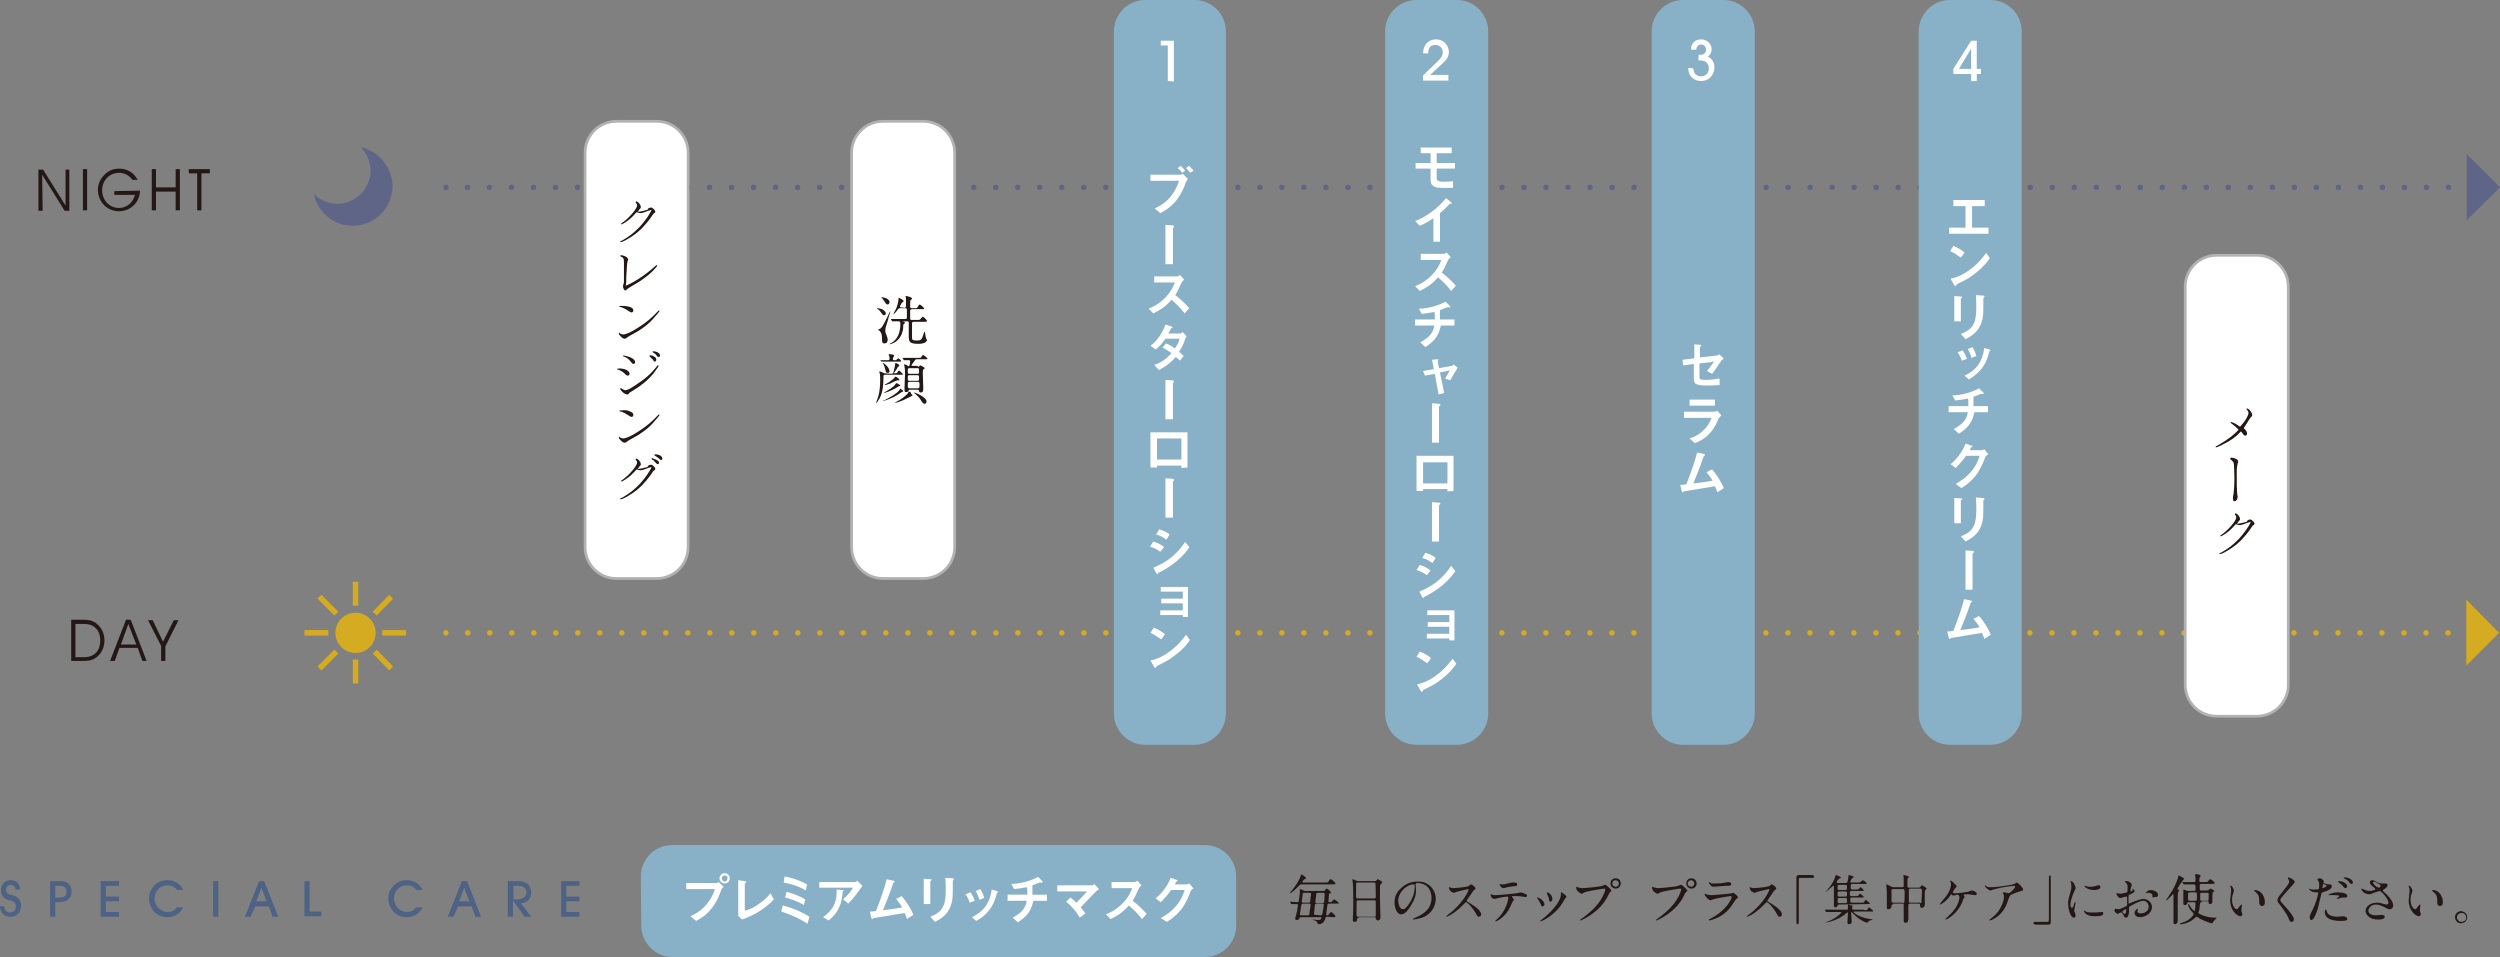 <?xml version="1.0" encoding="utf-8"?>
<!-- Generator: Adobe Illustrator 25.4.1, SVG Export Plug-In . SVG Version: 6.00 Build 0)  -->
<svg version="1.1" id="レイヤー_1" xmlns="http://www.w3.org/2000/svg" xmlns:xlink="http://www.w3.org/1999/xlink" x="0px"
	 y="0px" viewBox="0 0 533.7 204.3" style="enable-background:new 0 0 533.7 204.3;" xml:space="preserve">
<rect x="0" y="0" width="533.7" height="204.3" fill="#808080" stroke="none"/>
<style type="text/css">
	.st0{fill:#231815;}
	.st1{fill:none;stroke:#5F6587;stroke-width:1.174;stroke-linecap:round;stroke-miterlimit:10;}
	.st2{fill:none;stroke:#5F6587;stroke-width:1.174;stroke-linecap:round;stroke-miterlimit:10;stroke-dasharray:0,4.699;}
	.st3{fill:none;stroke:#D5AB22;stroke-width:1.174;stroke-linecap:round;stroke-miterlimit:10;}
	.st4{fill:none;stroke:#D5AB22;stroke-width:1.174;stroke-linecap:round;stroke-miterlimit:10;stroke-dasharray:0,4.697;}
	.st5{fill:#88B1C8;}
	.st6{fill:#FFFFFF;}
	.st7{fill:#D5AB22;}
	.st8{fill:#5F6587;}
	.st9{fill:none;stroke:#B2B2B2;stroke-width:0.587;stroke-miterlimit:10;}
	.st10{fill:none;stroke:#D5AB22;stroke-width:1.174;stroke-miterlimit:10;}
	.st11{fill:#4D6285;}
</style>
<g>
	<path class="st0" d="M278,188.8c-0.2,0-0.4,0-0.5,0.1s-0.9,0.9-1,1c-0.9,0.8-1.2,0.8-1.2,0.8c0.1-0.2,0.3-0.4,0.4-0.5
		c1.8-2.2,2-3.3,2-3.3c0-0.2,0-0.2,0.1-0.2c0.2,0,1,0.5,1,0.8c0,0.1,0,0.1-0.3,0.2c-0.1,0-0.5,0.5-0.5,0.6s0.1,0.1,0.2,0.1h4.7
		c0.5,0,0.6,0,0.7-0.2c0.3-0.5,0.3-0.5,0.5-0.5s1,0.7,1,0.9s-0.2,0.2-0.6,0.2L278,188.8L278,188.8z M283.3,195.7
		c-0.3,0-0.3,0-0.4,0.5c-0.4,1.1-1.2,1.1-1.3,1.1c-0.3,0-0.3-0.2-0.4-0.3c-0.1-0.3-0.2-0.4-0.5-0.5c-0.1,0-0.5-0.1-0.5-0.2
		c0,0,0,0,0.1,0s0.9,0.1,1,0.1c0.5,0,0.6-0.1,0.7-0.2c0-0.1,0.1-0.2,0.1-0.3s-0.1-0.1-0.1-0.1h-4.2c-0.2,0-0.3,0-0.4,0.2
		s-0.1,0.4-0.6,0.4c-0.2,0-0.3-0.1-0.3-0.3c0-0.1,0.3-1.2,0.4-1.6c0-0.2,0.2-1.2,0.2-1.3c0-0.2-0.2-0.2-0.3-0.2s-0.6,0-0.9,0h-0.2
		c0,0-0.1,0-0.1-0.1l-0.2-0.3v-0.1l0,0c0.2,0,1.4,0.1,1.6,0.1s0.2-0.1,0.3-0.4c0.2-1.4,0.2-1.6,0.2-2.3c0,0,0-0.1,0.1-0.1
		s0.4,0.2,0.5,0.2c0.3,0.2,0.3,0.2,0.6,0.2h3.9c0.1,0,0.2,0,0.3-0.2c0.2-0.3,0.2-0.3,0.3-0.3c0.2,0,0.9,0.6,0.9,0.8
		c0,0.1,0,0.1-0.1,0.2c-0.2,0.1-0.3,0.1-0.3,0.2s-0.1,1.3-0.1,1.5s0.1,0.2,0.3,0.2c0.3,0,0.4,0,0.5-0.2c0.3-0.4,0.3-0.4,0.4-0.4
		s1,0.6,1,0.8c0,0.1-0.2,0.1-0.6,0.1h-1.4c-0.1,0-0.3,0-0.4,0.2c0,0-0.2,1.3-0.2,1.5s-0.1,0.6-0.1,0.7s0.1,0.1,0.2,0.1
		c0.2,0,0.2,0,0.3-0.1c0.1-0.1,0.4-0.6,0.6-0.6c0.1,0,0.9,0.7,0.9,0.9s-0.2,0.2-0.6,0.2L283.3,195.7L283.3,195.7L283.3,195.7z
		 M279.2,195.4c0.2,0,0.3,0,0.3-0.2c0-0.1,0.3-1.9,0.3-2c0-0.3-0.2-0.3-0.3-0.3h-1.3c-0.3,0-0.3,0.1-0.4,0.3c0,0.2-0.3,1.9-0.3,2
		c0,0.2,0.2,0.2,0.4,0.2H279.2z M278.5,190.6c-0.3,0-0.4,0-0.4,0.3c0,0.2-0.2,1.5-0.2,1.5c0,0.2,0.1,0.3,0.3,0.3h1.2
		c0.2,0,0.3-0.1,0.3-0.3s0.2-1.6,0.2-1.6c0-0.2-0.2-0.2-0.3-0.2H278.5L278.5,190.6z M281.9,195.4c0.2,0,0.3,0,0.4-0.3
		c0.1-0.6,0.3-1.8,0.3-1.9c0-0.3-0.1-0.3-0.3-0.3h-1.2c-0.2,0-0.3,0-0.4,0.3c0,0.1-0.2,1.9-0.2,1.9c0,0.2,0.2,0.2,0.3,0.2
		L281.9,195.4L281.9,195.4z M281.3,190.6c-0.1,0-0.3,0-0.3,0.3c0,0.2-0.2,1.5-0.2,1.6c0,0.3,0.2,0.3,0.3,0.3h1.2
		c0.1,0,0.3,0,0.4-0.3c0-0.3,0.1-1.4,0.1-1.6c0-0.3-0.2-0.3-0.4-0.3H281.3z"/>
	<path class="st0" d="M290,196c-0.1,0-0.3,0-0.3,0.2c0,0.3,0,0.6-0.5,0.6c-0.4,0-0.4-0.2-0.4-0.4c0,0,0.1-2.3,0.1-2.8
		c0-1.2,0-4-0.1-5.1c0-0.1-0.1-0.6-0.1-0.7s0-0.1,0.1-0.1c0,0,0.1,0,0.5,0.2c0.3,0.1,0.4,0.2,0.6,0.2h3.5c0.2,0,0.3,0,0.4-0.1
		c0.2-0.2,0.2-0.3,0.3-0.3c0.2,0,1,0.5,1,0.7c0,0.1-0.1,0.1-0.3,0.3c-0.1,0.1-0.2,0.2-0.2,0.7c0,1.2,0,1.4,0,2.4
		c0,0.7,0.1,3.5,0.1,4.1c0,0.4-0.3,0.6-0.6,0.6c0,0-0.3,0-0.4-0.4c0-0.2,0-0.3-0.2-0.3H290V196z M293.4,191.8c0.3,0,0.3-0.2,0.3-0.4
		c0-0.1,0-2.8-0.1-2.9c-0.1-0.1-0.2-0.1-0.3-0.1h-3.5c-0.2,0-0.3,0.1-0.3,0.2s0,2.6,0,2.8s0,0.4,0.3,0.4H293.4z M293.4,195.7
		c0.1,0,0.3,0,0.3-0.2c0-0.1,0-2.6,0-2.9c0-0.2,0-0.4-0.3-0.4h-3.5c-0.3,0-0.3,0.2-0.3,0.4c0,0.4,0,2.2,0,2.6s0,0.5,0.3,0.5
		L293.4,195.7L293.4,195.7z"/>
	<path class="st0" d="M302.2,188.8v0.1c0,0.4,0.1,0.7,0.1,1.2c0,0.8-0.2,1.8-1.2,3.4c-0.9,1.4-1.5,1.7-2,1.7c-0.8,0-1.4-1.2-1.4-2.6
		c0-0.6,0.1-1.8,1.3-2.9c1.5-1.5,3-1.5,3.7-1.5c1,0,1.5,0.2,1.8,0.4c1.2,0.6,2,1.8,2,3.3s-0.9,3.3-2.9,4c-1,0.3-1.7,0.4-1.9,0.4
		c0,0-0.1,0-0.1-0.1c0,0,0,0,0.3-0.2c1.2-0.5,3.7-1.5,3.7-4.3c0-0.4,0-3.2-3.2-3.2C302.2,188.7,302.2,188.8,302.2,188.8z
		 M298.5,192.3c0,0.7,0.3,1.8,1,1.8c0.3,0,0.6-0.1,1.4-1.3c0.6-0.9,1.1-2.2,1.1-3.3c0-0.7,0-0.7-0.2-0.7
		C300.7,188.7,298.5,190.2,298.5,192.3z"/>
	<path class="st0" d="M313.4,189.8c-0.1,0-2.5,0.6-2.5,0.6c-0.1,0-0.4,0.2-0.5,0.2c-0.2,0-0.7-0.3-0.8-0.4c-0.1-0.1-0.3-0.6-0.3-0.7
		s0-0.1,0.1-0.1l0.3,0.1c0.4,0.1,0.5,0.1,0.6,0.1c0.4,0,2.5-0.2,3.1-0.4c0.1,0,0.5-0.4,0.6-0.4c0.3,0,1,0.6,1,0.9
		c0,0.1-0.4,0.4-0.5,0.5c-0.2,0.3-1.1,1.6-1.3,1.9c0,0.1-0.1,0.1-0.1,0.2s0,0.1,0.5,0.4s2.6,1.5,2.6,2.5c0,0.3-0.2,0.5-0.5,0.5
		s-0.3-0.1-0.7-0.8c-0.8-1.4-1.8-2.3-2-2.3c-0.1,0-0.1,0-0.4,0.3c-0.4,0.4-1.6,1.7-3.1,2.5c-0.3,0.1-0.6,0.3-0.7,0.3
		c0,0-0.1,0-0.1-0.1l0.5-0.4c3-2.2,4.4-5.1,4.3-5.3C313.5,189.8,313.4,189.8,313.4,189.8z"/>
	<path class="st0" d="M323.2,192.1c0,0.1-0.3,0.3-0.3,0.4c0,0-0.5,1.1-0.6,1.3c-1.1,2.2-2.9,2.9-3,2.9c0,0-0.1,0-0.1-0.1
		c0,0,0.5-0.5,0.6-0.6c1.9-1.8,2.2-4.2,2.2-4.3s0-0.3-0.3-0.3s-1.4,0.2-1.8,0.3c-0.1,0-0.7,0.2-0.8,0.2c-0.6,0-0.9-0.6-0.9-0.9
		c0-0.1,0-0.1,0.1-0.1c0,0,0.1,0,0.2,0.1c0.2,0,0.5,0.1,0.7,0.1c0.7,0,3.7-0.3,4.5-0.4c0.1,0,0.7-0.2,0.9-0.2c0.1,0,1.4,0.3,1.4,0.7
		c0,0.2-0.2,0.3-0.3,0.3s-0.7-0.1-0.8-0.1c-0.2,0-0.6-0.1-0.8-0.1c-0.4,0-1.1,0-1.2,0s-0.1,0.1-0.1,0.2
		C322.9,191.6,323.2,192,323.2,192.1z M320.7,188.8c0.4,0,0.5,0,1.6-0.3c0.3-0.1,0.7-0.1,0.9-0.1s0.7,0,0.7,0.4
		c0,0.3-0.2,0.4-0.9,0.4c-0.6,0.1-1.4,0.2-1.5,0.3c-0.1,0-0.5,0.1-0.5,0.1c-0.6,0-0.9-0.8-0.9-0.8
		C320.2,188.7,320.6,188.8,320.7,188.8z"/>
	<path class="st0" d="M329.7,193.1c0,0.3-0.3,0.4-0.4,0.4c-0.3,0-0.3-0.3-0.4-0.5c-0.1-0.3-0.4-0.8-0.7-1.2
		c-0.1-0.1-0.1-0.1-0.1-0.1c0-0.1,0.1-0.1,0.1-0.1C328.5,191.6,329.7,192.2,329.7,193.1z M333.2,190.7v-0.1c0-0.1,0-0.1,0.1-0.1
		s0.4,0.2,0.5,0.3c0.2,0.1,0.6,0.4,0.6,0.7c0,0.1,0,0.1-0.2,0.2c-0.1,0.1-0.5,0.8-0.6,1c-1.8,2.9-4.6,4-4.7,4c0,0-0.1,0-0.1-0.1
		s0.5-0.4,0.6-0.5c2.4-1.9,3.8-4,3.8-5C333.3,191,333.3,190.9,333.2,190.7z M331.4,191.9c0,0.3-0.2,0.6-0.4,0.6
		c-0.3,0-0.3-0.3-0.3-0.5c-0.1-0.4-0.1-0.5-0.4-1.1c0,0-0.1-0.2-0.1-0.3l0.1-0.1C330.8,190.6,331.4,191.2,331.4,191.9z"/>
	<path class="st0" d="M336.8,189.4c0.2,0.1,0.7,0.2,1,0.2c0.5,0,3.8-0.3,4.3-0.5c0.4-0.2,0.4-0.2,0.5-0.2c0.3,0,0.4,0.2,0.8,0.5
		c0.5,0.5,0.6,0.6,0.6,0.7s-0.1,0.2-0.3,0.4c-0.2,0.2-0.2,0.3-0.4,0.7c-1.8,3.7-5.8,5.3-5.9,5.3s-0.1,0-0.1-0.1c0,0,0-0.1,0.1-0.1
		c2-1.4,3.6-2.9,4.5-4.5c0.6-1,0.8-1.8,0.8-1.9c0-0.2-0.2-0.2-0.3-0.2c-0.1,0-3.4,0.5-4.1,0.8c-0.1,0-0.5,0.3-0.6,0.3
		c-0.3,0-1.2-0.6-1.2-1.2c0-0.2,0-0.3,0.1-0.3C336.7,189.3,336.8,189.4,336.8,189.4z M346,188.6c0,0.6-0.5,1.1-1.1,1.1
		c-0.5,0-1.1-0.4-1.1-1.1c0-0.6,0.4-1.1,1.1-1.1C345.8,187.5,346,188.2,346,188.6z M344.2,188.6c0,0.5,0.4,0.7,0.7,0.7
		c0.5,0,0.7-0.4,0.7-0.7c0-0.4-0.4-0.7-0.7-0.7C344.6,187.9,344.2,188.1,344.2,188.6z"/>
	<path class="st0" d="M353,189.4c0.2,0.1,0.7,0.2,1,0.2c0.5,0,3.8-0.3,4.3-0.5c0.4-0.2,0.4-0.2,0.5-0.2c0.3,0,0.4,0.2,0.8,0.5
		c0.5,0.5,0.6,0.6,0.6,0.7s-0.1,0.2-0.3,0.4c-0.2,0.2-0.2,0.3-0.4,0.7c-1.8,3.7-5.8,5.3-5.9,5.3s-0.1,0-0.1-0.1c0,0,0-0.1,0.1-0.1
		c2-1.4,3.6-2.9,4.5-4.5c0.6-1,0.8-1.8,0.8-1.9c0-0.2-0.2-0.2-0.3-0.2c-0.1,0-3.4,0.5-4.1,0.8c-0.1,0-0.5,0.3-0.6,0.3
		c-0.3,0-1.2-0.6-1.2-1.2c0-0.2,0-0.3,0.1-0.3C352.8,189.3,352.9,189.4,353,189.4z M362.2,188.6c0,0.6-0.5,1.1-1.1,1.1
		c-0.5,0-1.1-0.4-1.1-1.1c0-0.6,0.4-1.1,1.1-1.1C361.9,187.5,362.2,188.2,362.2,188.6z M360.3,188.6c0,0.5,0.4,0.7,0.7,0.7
		c0.5,0,0.7-0.4,0.7-0.7c0-0.4-0.4-0.7-0.7-0.7C360.8,187.9,360.3,188.1,360.3,188.6z"/>
	<path class="st0" d="M365.2,196.1c3.6-1.9,4.5-4.4,4.5-4.6c0-0.1-0.1-0.2-0.2-0.2c-0.4,0-3.3,0.5-3.8,0.7c-0.1,0-0.4,0.2-0.5,0.2
		c-0.5,0-1.3-1-1.3-1.3c0,0,0-0.1,0.1-0.1l0.2,0.1c0.2,0.1,0.7,0.2,1.1,0.2c0.9,0,3.2-0.3,3.6-0.3l0.8-0.1c0.1,0,0.3-0.1,0.3-0.1
		c0.2,0,1,0.7,1,0.9s0,0.2-0.3,0.4c-0.2,0.2-0.3,0.3-0.6,0.8c-0.9,1.4-1.6,2.2-3.2,3.1c-1,0.5-1.9,0.7-2,0.7s-0.1-0.1-0.1-0.1v-0.1
		C364.8,196.3,365.1,196.1,365.2,196.1z M365.4,188.6c0.2,0,0.4,0,0.6,0c0.5,0,1.3,0,1.8-0.1c0.2,0,1-0.2,1.1-0.2
		c0.2,0,0.7,0.1,0.7,0.4c0,0.4-0.4,0.4-1.1,0.4c-0.2,0-2.6,0.2-2.7,0.2c-0.6,0-1-0.8-1-0.9s0-0.1,0.1-0.1
		C365.1,188.5,365.4,188.6,365.4,188.6z"/>
	<path class="st0" d="M377.6,189.8c-0.1,0-2.5,0.6-2.5,0.6c-0.1,0-0.4,0.2-0.5,0.2c-0.2,0-0.7-0.3-0.8-0.4s-0.3-0.6-0.3-0.7
		s0-0.1,0.1-0.1l0.3,0.1c0.4,0.1,0.5,0.1,0.6,0.1c0.4,0,2.5-0.2,3.1-0.4c0.1,0,0.5-0.4,0.6-0.4c0.3,0,1,0.6,1,0.9
		c0,0.1-0.4,0.4-0.5,0.5c-0.2,0.3-1.1,1.6-1.3,1.9c0,0.1-0.1,0.1-0.1,0.2s0,0.1,0.5,0.4s2.6,1.5,2.6,2.5c0,0.3-0.2,0.5-0.5,0.5
		s-0.3-0.1-0.7-0.8c-0.8-1.4-1.8-2.3-2-2.3c-0.1,0-0.1,0-0.4,0.3c-0.4,0.4-1.6,1.7-3.1,2.5c-0.3,0.1-0.6,0.3-0.7,0.3
		c0,0-0.1,0-0.1-0.1l0.5-0.4c3-2.2,4.4-5.1,4.3-5.3C377.8,189.8,377.7,189.8,377.6,189.8z"/>
	<path class="st0" d="M387,186.9c0.2,0,0.3,0.1,0.3,0.2c0,0.2-0.1,0.3-0.3,0.3h-2.7c-0.3,0-0.3,0.1-0.3,1.4s0,7,0,8.1
		c0,0.3-0.1,0.4-0.2,0.4c-0.3,0-0.3-0.1-0.3-0.8v-9.2c0-0.3,0.2-0.5,0.5-0.5h3V186.9z"/>
	<path class="st0" d="M397.9,194.3c0.3,0,0.5,0,0.6,0s0.4-0.6,0.5-0.6s0.9,0.7,0.9,0.8s-0.1,0.1-0.5,0.1h-3.6c0,0-0.1,0-0.1,0.1
		s0.9,1,3,1.4c0.2,0,1.1,0.2,1.1,0.2c0,0.1-0.5,0.2-0.6,0.2s-0.4,0.3-0.5,0.4l-0.1,0.1c0,0-0.7-0.2-1.3-0.6c-1-0.6-1.7-1.4-1.8-1.5
		c-0.2-0.2-0.2-0.2-0.2-0.2c-0.1,0-0.1,0.1-0.1,0.1v0.5c0,0.2,0.1,1.3,0.1,1.5c0,0.4-0.3,0.5-0.6,0.5s-0.3-0.3-0.3-0.4
		c0-0.3,0.1-1.7,0.1-1.9c0-0.1,0-0.2-0.1-0.2s-0.1,0.1-0.3,0.2c-1.2,1.1-3.4,1.9-4.3,1.9h-0.1c0-0.1,0.1-0.1,0.3-0.1
		c2-0.7,3.1-1.9,3.1-2s-0.1-0.1-0.3-0.1h-1.3c-1,0-1.3,0-1.4,0h-0.2c0,0-0.1,0-0.1-0.1l-0.2-0.3c0-0.1,0-0.1,0-0.1l0,0
		c0.1,0,0.4,0,0.5,0c0.6,0,1,0,1.6,0h2.5c0.3,0,0.3-0.1,0.3-0.4c0-0.1,0-0.6,0-0.6c0-0.1,0-0.1,0.1-0.1s0.5,0.2,0.7,0.2
		c0.1,0,0.2,0,0.2,0.1l-0.1,0.3c0,0.1,0,0.1,0,0.2c0,0.2,0,0.3,0.3,0.3h2.2L397.9,194.3L397.9,194.3z M392.6,193.1
		c-0.3,0-0.3,0.1-0.3,0.3c-0.1,0.2-0.4,0.3-0.5,0.3c-0.3,0-0.3-0.3-0.3-0.4s0-0.6,0-0.7c0-1.2,0-1.3,0-2.3c0-0.8,0-1,0-1.1
		s0-0.1-0.1-0.1s-0.2,0.1-0.3,0.2c-0.3,0.2-1.2,1.1-1.4,1.1l0,0c0-0.1,0-0.1,0.2-0.2c1.1-1.2,1.7-2.3,1.9-3.1
		c0.1-0.3,0.1-0.3,0.2-0.3c0,0,1,0.4,1,0.5s-0.1,0.2-0.4,0.3c-0.2,0.1-0.5,0.6-0.5,0.7c0,0.2,0.2,0.2,0.4,0.2h1.5
		c0.2,0,0.3,0,0.4-0.3c0.1-0.2,0.2-0.8,0.2-1c0-0.1,0-0.2,0-0.3s0-0.1,0.1-0.1c0,0,0.6,0.2,0.7,0.2s0.3,0.1,0.3,0.2
		s-0.1,0.2-0.3,0.3c-0.2,0.1-0.4,0.7-0.4,0.8s0.1,0.1,0.2,0.1h1.3c0.4,0,0.5,0,0.7-0.1c0.1-0.1,0.4-0.4,0.5-0.4s0.8,0.5,0.8,0.7
		c0,0.1,0,0.1-0.5,0.1h-2.6c-0.3,0-0.3,0.1-0.3,0.8c0,0.2,0,0.4,0.3,0.4h0.6c0.6,0,0.7,0,0.9-0.2c0.2-0.3,0.2-0.3,0.3-0.3
		s0.7,0.6,0.7,0.7s-0.2,0.1-0.5,0.1h-2.1c-0.4,0-0.4,0.2-0.4,0.5c0,0.4,0,0.6,0.4,0.6h0.7c0.5,0,0.6,0,0.7-0.1s0.3-0.4,0.4-0.4
		s0.8,0.6,0.8,0.7s-0.2,0.1-0.5,0.1h-2.1c-0.2,0-0.3,0-0.3,0.4c0,0.6,0,0.7,0.4,0.7h1.8c0.3,0,0.5,0,0.6,0s0.4-0.6,0.5-0.6
		s0.9,0.7,0.9,0.8s-0.1,0.1-0.6,0.1L392.6,193.1L392.6,193.1z M394,191.4c0.3,0,0.3-0.1,0.3-0.6c0-0.3,0-0.5-0.3-0.5h-1.4
		c-0.3,0-0.3,0.2-0.3,0.6c0,0.3,0,0.5,0.3,0.5H394z M392.6,191.7c-0.3,0-0.3,0.1-0.3,0.4c0,0.6,0,0.7,0.3,0.7h1.4
		c0.3,0,0.3-0.2,0.3-0.4c0-0.6,0-0.7-0.3-0.7H392.6z M394,190c0.3,0,0.3-0.1,0.3-0.7c0-0.2,0-0.4-0.3-0.4h-1.4
		c-0.3,0-0.3,0.1-0.3,0.7c0,0.3,0,0.4,0.3,0.4H394z"/>
	<path class="st0" d="M404.1,193.1c-0.3,0-0.3,0.1-0.3,0.4s-0.3,0.6-0.7,0.6c-0.3,0-0.3-0.1-0.3-0.3c0-0.1,0-0.5,0-0.6
		c0-0.4,0-1.5,0-1.8c0-0.7,0-1.5-0.1-2.1c0-0.1,0-0.4,0-0.4v-0.1c0.1,0,0.2,0,0.9,0.4c0.2,0.1,0.4,0.2,0.6,0.2h1.9
		c0.3,0,0.3-0.2,0.3-0.4c0-0.3,0-1.4,0-1.7c0-0.1-0.1-0.4-0.1-0.4l0.1-0.1c0.1,0,1.1,0.2,1.1,0.4c0,0.1-0.2,0.3-0.3,0.4
		c0,0.2,0,0.3,0,1.5c0,0.2,0,0.4,0.3,0.4h2.1c0.1,0,0.2,0,0.4-0.2c0.2-0.3,0.2-0.3,0.3-0.3c0.2,0,1,0.6,1,0.7S411,190,411,190
		c-0.1,0.2-0.1,0.3-0.1,1.4c0,0.2,0,1.4,0,1.6s0,0.4-0.1,0.5c-0.2,0.3-0.5,0.3-0.6,0.3c-0.3,0-0.3-0.3-0.3-0.6c0-0.1,0-0.3-0.3-0.3
		h-1.8c-0.2,0-0.4,0-0.4,0.4s0,2.4,0,2.8c0,0.2,0,0.9-0.6,0.9c-0.4,0-0.4-0.3-0.4-0.5c0-0.1,0-0.7,0-0.8c0-0.4,0-2,0-2.4
		c0-0.3,0-0.4-0.3-0.4h-2L404.1,193.1L404.1,193.1z M406.2,192.8c0.1,0,0.2,0,0.3-0.1s0.1-1.6,0.1-1.9c0-0.9,0-1-0.4-1h-2.1
		c-0.3,0-0.3,0.1-0.3,0.5c0,0.3,0,1.7,0,2s0.1,0.4,0.4,0.4h2V192.8z M409.9,192.8c0.1,0,0.3,0,0.3-0.2c0-0.1,0.1-2.2,0.1-2.5
		s-0.1-0.4-0.3-0.4h-2.2c-0.3,0-0.3,0.2-0.3,0.4c0,0.3,0,2.3,0,2.4c0,0.2,0.2,0.2,0.3,0.2h2.1V192.8z"/>
	<path class="st0" d="M417.3,188.7c0.2,0.2,0.4,0.4,0.4,0.5s0,0.1-0.2,0.3c-0.3,0.3-0.6,0.9-0.6,1s0.1,0.2,0.5,0.2
		c0.6,0,2.1-0.2,2.6-0.3c0.1,0,0.8-0.3,0.9-0.3s1.1,0.2,1.1,0.7c0,0.2-0.2,0.3-0.4,0.3c-0.1,0-0.6-0.1-0.7-0.1
		c-0.2,0-0.5-0.1-0.8-0.1c-0.1,0-0.9,0-0.9,0.2c0,0.1,0.2,0.3,0.2,0.4s-0.2,0.3-0.2,0.3c-0.1,0.1-0.3,0.7-0.3,0.8
		c-1.1,2.6-3.3,3.7-3.5,3.7c0,0-0.1,0-0.1-0.1c0,0,0-0.1,0.2-0.2c0.6-0.6,1.4-1.3,2-2.2c0.5-0.8,0.8-1.7,0.8-2.2
		c0-0.2-0.1-0.6-0.4-0.6c-0.1,0-0.3,0-0.4,0.1c-0.1,0-0.4,0.1-0.5,0.1s-0.2-0.1-0.2-0.1c-0.1-0.1-0.2-0.2-0.2-0.2
		c-0.1,0-0.1,0.1-0.2,0.2c-0.8,1.3-2.1,2-2.2,2c0,0-0.1,0-0.1-0.1c0,0,1.1-1.4,1.3-1.6c1-1.3,1.1-2.3,1.1-2.6c0-0.2,0-0.4-0.1-0.5
		l-0.1-0.2c0-0.1,0.1-0.1,0.2-0.1C416.8,188.2,416.9,188.3,417.3,188.7z"/>
	<path class="st0" d="M424.6,189.4c0.2,0,0.5,0,0.7,0c1,0,4.4-0.5,4.7-0.7c0.1,0,0.4-0.3,0.5-0.3c0.3,0,1.4,1.1,1.4,1.5
		c0,0.1,0,0.2-0.4,0.3s-2.2,0.7-2.4,1c-0.1,0.2-0.2,0.3-0.6,1.5c-0.2,0.6-0.9,2.4-2.9,3.5c-0.4,0.2-0.7,0.3-0.8,0.3
		c0,0-0.1,0-0.1-0.1c0,0,0-0.1,0.2-0.2c0.6-0.5,1.4-1.1,2-2.1s0.9-2,0.9-2.5c0-0.3,0-0.5-0.1-0.7s-0.1-0.2-0.1-0.3s0.2-0.1,0.2-0.1
		c0.2,0,0.3,0,0.6,0.1c0.1,0,0.4,0.1,0.4,0.1c0.3,0,1.4-1.1,1.4-1.4c0-0.1-0.1-0.2-0.2-0.2c-0.2,0-2.3,0.2-4.1,0.7
		c-0.2,0-0.8,0.3-1,0.3c-0.3,0-1.2-0.7-1.2-1.1c0,0,0,0,0.1,0C424.1,189.3,424.5,189.4,424.6,189.4z"/>
	<path class="st0" d="M434.4,197.3c-0.2,0-0.3-0.1-0.3-0.2c0-0.2,0.1-0.3,0.3-0.3h2.7c0.3,0,0.3-0.1,0.3-1.4s0-7,0-8.1
		c0-0.3,0.1-0.4,0.2-0.4c0.2,0,0.2,0.1,0.2,0.8v9.2c0,0.3-0.2,0.5-0.5,0.5h-2.9L434.4,197.3L434.4,197.3z"/>
	<path class="st0" d="M442.3,193.8c0.2,0,0.3-0.2,0.5-0.9c0.1-0.2,0.1-0.3,0.2-0.3s0.1,0.1,0.1,0.1c0,0.1-0.3,1.5-0.3,1.7
		s0.2,0.5,0.2,0.6c0.1,0.2,0.1,0.4,0.1,0.5c0,0.2-0.2,0.4-0.4,0.4c-0.7,0-1.2-1.9-1.2-3c0-0.7,0.1-1.1,0.5-2.5
		c0.2-0.7,0.2-1,0.2-1.2c0-0.4-0.1-0.7-0.1-0.8l-0.1-0.2c0,0,0-0.1,0.1-0.1c0.5,0,1,1,1,1.5c0,0.1,0,0.1-0.2,0.5
		c-0.1,0.2-0.9,1.9-0.9,3C442,193.5,442.1,193.8,442.3,193.8z M449,195c0,0.4-0.3,0.6-1.9,0.6c-1.1,0-1.5-0.3-1.8-0.5
		c-0.1-0.1-0.4-0.4-0.4-0.6c0,0,0-0.1,0.1-0.1c0,0,0.2,0.1,0.3,0.2c0.3,0.2,0.8,0.2,1.2,0.2c0.3,0,0.7,0,1,0c0.2,0,1-0.1,1-0.1
		C448.9,194.6,449,194.8,449,195z M448.4,189.4c0,0.6-1.3,0.6-1.4,0.6c-1.3,0-2-0.7-2-0.8c0,0,0-0.1,0.1-0.1c0,0,0.2,0,0.3,0.1
		c0.3,0.1,0.6,0.1,0.8,0.1c0.6,0,1.1-0.1,1.3-0.2c0.3-0.1,0.4-0.1,0.5-0.1C448.2,188.9,448.4,189.1,448.4,189.4z"/>
	<path class="st0" d="M455.7,190.2c0,0.4-0.9,0.7-1.1,0.8s-0.2,0.1-0.2,0.5c0,0.3,0,1.2,0,1.2c0,0.1,0,0.2,0.1,0.2
		c0,0,1-0.4,1.2-0.5c1.1-0.4,1.6-0.5,1.9-0.5c0.8,0,1.8,0.7,1.8,1.7c0,1.5-1.6,2.2-2.5,2.2c-0.7,0-1.2-0.3-1.2-0.9
		c0-0.5,0.5-0.9,0.6-0.9c0,0,0.1,0,0.1,0.1v0.1c0,0-0.1,0.1-0.1,0.3c0,0.5,0.6,0.5,0.7,0.5c0.8,0,1.7-0.5,1.7-1.4
		c0-0.8-0.6-1.3-1.1-1.3c-0.3,0-1,0.1-2.4,0.9c-0.6,0.3-0.7,0.4-0.7,0.6c0,0.1,0,0.6,0,0.8c0,0.5-0.2,1.3-0.6,1.3
		c-0.3,0-0.4-0.2-0.5-0.4c-0.4-0.7-0.4-0.7-0.6-0.7c-0.1,0-0.2,0-0.3,0.1c-0.1,0-0.4,0.2-0.4,0.2c-0.1,0-0.7-0.3-0.7-0.7
		c0-0.2,0.1-0.4,0.3-0.4c0.1,0,0.4,0.1,0.5,0.1c0.3,0,0.5-0.1,1.2-0.4c0.6-0.3,0.7-0.3,0.7-0.6s0-1.2,0-1.4c0-0.1,0-0.3-0.2-0.3
		c-0.1,0-0.5,0.1-0.5,0.1c-0.6,0.2-0.6,0.2-0.8,0.2c-0.4,0-0.8-0.8-0.8-0.9s0-0.1,0.1-0.1h0.2c0.2,0,0.4,0.1,0.5,0.1
		c0.4,0,1.4-0.3,1.5-0.3c0.1-0.1,0.1-1.1,0.1-1.2c0-0.4-0.1-0.6-0.4-0.9l-0.2-0.2c0-0.1,0.2-0.1,0.3-0.1c0.8,0,1.2,0.6,1.2,0.8
		c0,0.1-0.2,0.5-0.2,0.6s-0.1,0.5-0.1,0.7c0,0,0,0.1,0.1,0.1s0.4-0.1,0.4-0.3c0,0-0.1-0.1-0.1-0.2l0,0
		C455.2,189.7,455.7,189.9,455.7,190.2z M453.1,194.6c0,0.2,0.3,0.5,0.5,0.5s0.3-0.3,0.3-0.9V194
		C453.9,194.1,453.1,194.4,453.1,194.6z M460.7,191c0,0.2-0.1,0.5-0.4,0.5c-0.1,0-0.3,0-0.4,0s-0.3,0.1-0.3,0.1s-0.1,0-0.1-0.1v-0.1
		c0-0.1,0-0.1,0-0.2c0-0.5-0.6-0.6-1-0.6c-0.2,0-0.3,0-0.4,0.1H458l0,0c0-0.1,0.5-0.7,1.2-0.7C460.1,190.1,460.7,190.5,460.7,191z"
		/>
	<path class="st0" d="M465,189.9c0.2,0.1,0.2,0.1,0.2,0.2s-0.2,0.3-0.2,0.3c-0.1,0.2-0.1,1.5-0.1,1.8c0,0.4,0,2.9,0,3.7
		c0,0.1,0,0.6,0,0.7c0,0.5-0.4,0.7-0.6,0.7c-0.3,0-0.3-0.3-0.3-0.4c0-0.7,0-4,0-4.8c0-0.2,0-0.4,0-0.9c0-0.1,0-0.3-0.1-0.3
		s-0.1,0.1-0.3,0.3c-0.1,0.1-1,1-1.1,1c0,0-0.1,0-0.1-0.1c0,0,0-0.1,0.1-0.1c0.4-0.5,0.8-1.3,1.2-1.8c0.9-1.5,1.2-2.7,1.3-2.9
		c0-0.3,0-0.4,0.1-0.4c0.2,0,1.2,0.6,1.2,0.7s-0.1,0.1-0.2,0.2c-0.1,0.1-1.3,1.8-1.2,1.9C464.8,189.8,464.9,189.9,465,189.9z
		 M470,192.6c-0.3,0-0.3,0.1-0.4,0.7c0,0.5-0.1,1.1-0.3,1.6c0.1,0.2,1.7,1,3.5,1c0.3,0,0.4,0,0.4,0.1c0,0-0.1,0.1-0.2,0.2
		c-0.3,0.3-0.5,0.5-0.6,0.7s-0.1,0.2-0.2,0.2s-1.1-0.2-2.6-1c-0.1-0.1-0.5-0.4-0.7-0.4c-0.1,0-0.3,0.3-0.5,0.4
		c-0.4,0.4-1.1,0.9-2.6,1.2c-0.1,0-0.2,0-0.3,0c0,0-0.1,0-0.1-0.1s0-0.1,0.4-0.2c2-0.6,2.5-1.8,2.5-1.9s-0.1-0.2-0.3-0.4
		c-0.7-0.7-0.9-1.5-0.9-1.6s0.1-0.1,0.1-0.1c0.1,0,0.1,0.1,0.2,0.2c0.3,0.7,1,1.3,1.1,1.3s0.2-1.1,0.2-1.5c0-0.2,0-0.4-0.4-0.4h-1.1
		c-0.2,0-0.2,0.1-0.3,0.3c-0.1,0.2-0.2,0.3-0.5,0.3c-0.1,0-0.3,0-0.3-0.3c0-0.2,0-1.1,0-1.3s0-1.2,0-1.5c0-0.1,0-0.2,0.1-0.2
		s0.5,0.2,0.5,0.2c0.2,0.1,0.3,0.1,0.6,0.1h1.1c0.3,0,0.3-0.2,0.3-0.3c0-1,0-1.1-0.4-1.1h-0.5c-0.3,0-1,0-1.4,0h-0.2
		c0,0-0.1,0-0.1-0.1l-0.2-0.3v-0.1l0,0c0.1,0,0.4,0,0.5,0c0.5,0,1,0,1.6,0h0.4c0.2,0,0.3-0.1,0.3-0.3s0-0.5,0-0.6s-0.1-0.5-0.1-0.6
		s0.1-0.2,0.2-0.2s1,0.1,1,0.4c0,0.1-0.2,0.2-0.2,0.3s-0.1,0.3-0.1,0.7c0,0.3,0.2,0.3,0.3,0.3h0.9c0.5,0,0.6,0,0.7-0.2
		c0.3-0.4,0.4-0.4,0.5-0.4s0.9,0.6,0.9,0.8s-0.2,0.2-0.6,0.2h-2.3c-0.1,0-0.3,0-0.3,0.3c0,1.1,0,1.1,0.3,1.1h1.2
		c0.3,0,0.3,0,0.5-0.2c0.1-0.1,0.2-0.2,0.3-0.2c0.2,0,0.8,0.4,0.8,0.5s0,0.1-0.2,0.2c-0.2,0.2-0.2,0.2-0.2,1c0,0.2,0,1.1,0,1.2
		c0,0.2-0.2,0.4-0.5,0.4s-0.3-0.2-0.3-0.4c0-0.1,0-0.2-0.3-0.2H470V192.6z M467.5,190.5c-0.4,0-0.4,0.1-0.4,0.9s0,0.9,0.4,0.9h1.1
		c0.4,0,0.4-0.1,0.4-0.9s0-0.9-0.4-0.9H467.5z M471.2,192.3c0.2,0,0.3-0.1,0.3-0.3c0-0.1,0-1.1,0-1.2s-0.1-0.2-0.3-0.2H470
		c-0.2,0-0.3,0-0.3,0.3c0,0.2,0,1.1,0,1.2s0.1,0.2,0.3,0.2H471.2z"/>
	<path class="st0" d="M476.9,190.1c0,0.1,0,0.1-0.1,0.5c-0.2,0.4-0.3,0.9-0.3,1.5c0,1.2,0.6,2,1,2c0.2,0,0.2-0.1,0.6-0.6
		c0.1-0.1,0.3-0.4,0.4-0.4c0,0,0.1,0,0.1,0.1v0.2c-0.1,0.5-0.1,0.6-0.1,0.9c0,0.2,0,0.3,0.1,0.5c0,0.1,0.1,0.3,0.1,0.4
		c0,0.2-0.2,0.4-0.4,0.4c-0.7,0-2.2-1.2-2.2-3.4c0-0.3,0.2-1.7,0.2-2c0-0.2,0-0.5-0.1-0.7c-0.1-0.3-0.1-0.3-0.1-0.4c0,0,0,0,0.1,0
		C476.4,188.9,476.9,189.8,476.9,190.1z M482.5,190.4c0.6,0.5,1,1.3,1,2.2c0,0.2,0,0.8-0.6,0.8s-0.6-0.6-0.6-0.8c0-1,0-1.4-0.6-2
		c-0.1-0.1-0.5-0.4-0.5-0.5c0,0,0-0.1,0.1-0.1C481.3,190,482,190,482.5,190.4z"/>
	<path class="st0" d="M488.5,187.3c0.3,0,1.4,0.6,1.4,1c0,0.3-3.1,3.3-3.1,3.8c0,0.2,0.1,0.4,0.3,0.6c1,1.1,2.6,2.8,2.6,3.6
		c0,0.4-0.3,0.5-0.5,0.5c-0.4,0-0.4-0.2-0.7-0.9c-0.4-1-1.6-2.5-1.9-2.9c-0.4-0.4-0.4-0.6-0.4-0.8c0-0.3,0.1-0.7,0.9-1.6
		c1.1-1.4,1.6-2,1.6-2.4c0-0.2-0.1-0.4-0.3-0.7C488.4,187.4,488.4,187.4,488.5,187.3C488.4,187.3,488.4,187.3,488.5,187.3z"/>
	<path class="st0" d="M493.4,194.8c1.2-2.2,1.5-4.2,1.5-4.2c0-0.1,0-0.1-0.4-0.1c-0.2,0-0.6,0-1-0.2s-0.6-0.5-0.6-0.6l0,0
		c0,0,0.2,0.1,0.3,0.1c0.2,0.1,0.6,0.1,1,0.1c0.2,0,0.7,0,0.8-0.1s0.1-0.9,0.1-0.9c0-0.1,0-0.5-0.1-0.7c0-0.1-0.3-0.3-0.3-0.4
		s0.2-0.3,0.5-0.3c0.5,0,0.9,0.5,0.9,0.6s-0.1,0.3-0.1,0.3c0,0.2,0.9,0.4,1,0.4c0,0,0.3,0,0.4,0s0.4,0,0.4,0.4c0,0.6-1,1-1.7,1.2
		c-0.4,0.1-0.4,0.1-0.5,0.3c-0.6,2.5-0.6,2.5-0.8,3.3c-0.8,2.4-1.2,2.4-1.4,2.4c-0.3,0-0.3-0.4-0.3-0.5
		C493,195.6,493.1,195.5,493.4,194.8z M495.8,189.6c0.1,0,0.9-0.3,0.9-0.5c0-0.1-0.6-0.4-0.7-0.4s-0.1,0-0.1,0.1
		c0,0.2,0,0.3-0.1,0.5C495.8,189.5,495.8,189.6,495.8,189.6z M496.7,194.5c0.2,1,1.5,1.2,2.3,1.2c0.2,0,1.1-0.1,1.2-0.1
		c0.4,0,0.9,0.2,0.9,0.6c0,0.3-0.4,0.4-1.4,0.4c-1.9,0-3.4-0.5-3.4-1.9c0-0.3,0.1-0.5,0.2-0.5C496.6,194.1,496.7,194.4,496.7,194.5z
		 M499.2,190.5c1.1,0,1.9,0.3,1.9,0.8c0,0.3-0.2,0.3-0.3,0.3s-0.5,0-0.6,0c-0.2,0-0.4,0-0.8,0.2c-0.3,0.1-0.4,0.1-0.5,0.1h-0.1
		c0-0.1,0.6-0.5,0.6-0.6c0-0.2-0.8-0.2-1-0.2c-0.3,0-0.6,0-0.8,0c-0.1,0-0.3,0-0.4,0h-0.1C497,190.9,498,190.5,499.2,190.5z
		 M501.1,189.2c0,0.2-0.2,0.4-0.4,0.4s-0.3-0.1-0.6-0.5c-0.2-0.3-0.3-0.3-0.8-0.7c0,0-0.2-0.1-0.2-0.2c0,0,0.1-0.1,0.2-0.1
		C500.4,188.1,501.1,188.8,501.1,189.2z M502.3,188.4c0,0.1-0.1,0.3-0.3,0.3c-0.3,0-0.4-0.2-0.6-0.5c-0.1-0.2-0.6-0.5-1-0.7
		c-0.1-0.1-0.1-0.1-0.1-0.1c0-0.1,0.3-0.1,0.4-0.1C501.1,187.3,502.3,187.7,502.3,188.4z"/>
	<path class="st0" d="M505.8,190.9c-1.2,0-1.7-0.9-1.7-1.1c0-0.1,0-0.1,0.1-0.1c0,0,0.2,0.1,0.5,0.2c0.4,0.2,0.8,0.3,1.2,0.3
		s1.2-0.2,1.2-0.4c0-0.1-0.4-0.4-0.5-0.5c-0.3-0.2-0.7-0.6-0.7-0.9c0-0.4,0.3-0.5,0.6-0.5c0.2,0,0.4,0.1,0.9,0.4
		c0.1,0.1,0.5,0.3,1.1,0.3c0.1,0,0.7,0,0.8,0c0.4,0,0.4,0.4,0.4,0.4c0,0.3-0.5,0.7-0.7,0.8c-0.3,0.2-0.3,0.2-0.3,0.3
		s0.1,0.2,0.1,0.2c0.6,0.5,2.1,1.9,2.1,3c0,0.8-0.7,0.8-0.8,0.8c-0.2,0-0.3,0-1-0.4c-0.4-0.2-1.2-0.6-1.9-0.6
		c-1.1,0-1.6,0.9-1.6,1.3c0,0.7,0.7,1,1.7,1c0.2,0,1.2-0.1,1.2-0.1c0.4,0,0.6,0.3,0.6,0.4c0,0.6-1.1,0.6-1.3,0.6
		c-1,0-1.5-0.2-1.8-0.4c-0.6-0.3-1-0.9-1-1.4c0-1.1,1.2-1.8,2.4-1.8c0.3,0,0.6,0,1.2,0.2c0.7,0.2,0.8,0.2,0.9,0.2s0.4-0.1,0.4-0.4
		c0-0.7-1.5-2.5-1.9-2.5c-0.1,0-1.2,0.4-1.5,0.5C506.2,190.9,505.9,190.9,505.8,190.9z M507.8,189.5c0.1,0,0.4-0.1,0.4-0.4
		c0-0.1,0-0.2-0.4-0.4c-0.8-0.5-0.8-0.5-1-0.5c-0.1,0-0.2,0.1-0.2,0.2c0,0.3,0.4,0.6,0.5,0.7C507.3,189.3,507.7,189.5,507.8,189.5z"
		/>
	<path class="st0" d="M515,190.1c0,0.1,0,0.1-0.1,0.5c-0.2,0.4-0.3,0.9-0.3,1.5c0,1.2,0.6,2,1,2c0.2,0,0.2-0.1,0.6-0.6
		c0.1-0.1,0.3-0.4,0.4-0.4c0,0,0.1,0,0.1,0.1v0.2c-0.1,0.5-0.1,0.6-0.1,0.9c0,0.2,0,0.3,0.1,0.5c0,0.1,0.1,0.3,0.1,0.4
		c0,0.2-0.2,0.4-0.4,0.4c-0.7,0-2.2-1.2-2.2-3.4c0-0.3,0.2-1.7,0.2-2c0-0.2,0-0.5-0.1-0.7c-0.1-0.3-0.1-0.3-0.1-0.4c0,0,0,0,0.1,0
		C514.4,188.9,515,189.8,515,190.1z M520.5,190.4c0.6,0.5,1,1.3,1,2.2c0,0.2,0,0.8-0.6,0.8s-0.6-0.6-0.6-0.8c0-1,0-1.4-0.6-2
		c-0.1-0.1-0.5-0.4-0.5-0.5c0,0,0-0.1,0.1-0.1C519.4,190,520,190,520.5,190.4z"/>
	<path class="st0" d="M526.7,195.8c0,0.6-0.5,1.3-1.3,1.3s-1.3-0.6-1.3-1.3c0-0.9,0.8-1.3,1.3-1.3
		C526.2,194.6,526.7,195.2,526.7,195.8z M524.5,195.8c0,0.5,0.4,1,1,1c0.5,0,1-0.4,1-0.9c0-0.4-0.3-1-1-1
		C524.9,194.9,524.5,195.4,524.5,195.8z"/>
</g>
<g>
	<g>
		<line class="st1" x1="522.7" y1="40" x2="522.7" y2="40"/>
		<line class="st2" x1="518" y1="40" x2="97.5" y2="40"/>
		<line class="st1" x1="95.2" y1="40" x2="95.2" y2="40"/>
	</g>
</g>
<g>
	<g>
		<line class="st3" x1="522.6" y1="135.1" x2="522.6" y2="135.1"/>
		<line class="st4" x1="517.9" y1="135.1" x2="97.5" y2="135.1"/>
		<line class="st3" x1="95.2" y1="135.1" x2="95.2" y2="135.1"/>
	</g>
</g>
<g>
	<g>
		<path class="st5" d="M244.5,0c-3.7,0-6.7,3-6.7,6.7v145.6c0,3.7,3,6.7,6.7,6.7H255c3.7,0,6.7-3,6.7-6.7V6.7c0-3.7-3-6.7-6.7-6.7
			H244.5z"/>
	</g>
	<g>
		<g>
			<path class="st6" d="M253.2,38.8c-0.4,1.2-1,2.6-2.1,4c-1.2,1.5-2.6,2.3-3.4,2.7l-1.2-1c1.3-0.6,3.9-1.9,5.2-5.9h-6.1v-1.3h6.5
				c0.1,0,0.2-0.1,0.4-0.2l1.1,1.1C253.5,38.4,253.3,38.6,253.2,38.8z M252.4,36.9c-0.2-0.2-0.5-0.7-1-1l0.6-0.5
				c0.4,0.3,0.8,0.8,1,1L252.4,36.9z M254.1,36.9c-0.3-0.4-0.6-0.7-0.9-1l0.6-0.5c0.4,0.3,0.8,0.8,1,1L254.1,36.9z"/>
			<path class="st6" d="M250.5,48.6l-0.1,0.1v7.7h-1.6V48l1.4,0.1c0.3,0,0.4,0.1,0.4,0.2C250.6,48.5,250.6,48.6,250.5,48.6z"/>
			<path class="st6" d="M252.9,66.9c-1-1.3-1.9-2.1-2.8-2.9c-0.9,1-1.8,1.9-3.9,2.9l-1-1c0.7-0.3,2.2-0.9,3.7-2.5
				c1.2-1.3,1.7-2.5,1.9-3.1h-4.4V59h4.9c0.2,0,0.4-0.1,0.6-0.3l0.9,1c-0.2,0.2-0.5,0.4-0.6,0.7c-0.4,0.9-0.6,1.4-1.3,2.6
				c1.1,0.8,2.1,1.8,3,2.8L252.9,66.9z"/>
			<path class="st6" d="M253,72.4c-0.3,0.9-0.5,1.5-1.3,2.7c0.3,0.2,0.6,0.5,1,0.9l-0.8,1c-0.2-0.2-0.4-0.4-0.9-0.8
				c-0.9,1-1.7,1.8-3.6,2.8l-1-1.1c1.9-0.6,2.8-1.6,3.7-2.5c-0.5-0.4-1-0.7-1.9-1.2l0.7-0.9c0.7,0.3,1.2,0.5,1.9,1.1
				c0.7-1,0.9-1.5,1-2.1h-3c-0.8,1.1-1.3,1.7-2.1,2.3l-1.1-0.8c1.6-1.1,2.7-3.1,3.2-4.5l1.3,0.4c0.1,0,0.2,0.1,0.2,0.2
				s-0.1,0.1-0.3,0.2c-0.1,0.3-0.4,0.7-0.6,1.1h2.6c0.1,0,0.3-0.2,0.5-0.3l0.8,0.9C253.3,71.9,253.1,72.1,253,72.4z"/>
			<path class="st6" d="M250.5,81.7l-0.1,0.1v7.7h-1.6v-8.4l1.4,0.1c0.3,0,0.4,0.1,0.4,0.2C250.6,81.6,250.6,81.6,250.5,81.7z"/>
			<path class="st6" d="M252.2,99.9v-0.5H247v0.4h-1.4v-7.5h7.9v7.5L252.2,99.9L252.2,99.9z M252.2,93.6H247v4.5h5.2V93.6z"/>
			<path class="st6" d="M250.5,102.7l-0.1,0.1v7.7h-1.6v-8.4l1.4,0.1c0.3,0,0.4,0.1,0.4,0.2C250.6,102.6,250.6,102.7,250.5,102.7z"
				/>
			<path class="st6" d="M247.7,117.8c-0.5-0.4-1.2-0.8-2.2-1.1l0.7-1.1c0.9,0.3,1.6,0.6,2.3,1.2L247.7,117.8z M251.2,119.8
				c-1.6,1.3-2.9,2-3.9,2.5l-0.1,0.1c0,0.2-0.1,0.2-0.1,0.2c-0.1,0-0.2-0.2-0.3-0.3l-0.6-1.1c2.9-1.2,4.9-2.7,6.8-5.5l0.9,1.1
				C253.5,117.5,252.7,118.5,251.2,119.8z M249,115.2c-0.7-0.5-1.4-0.9-2.2-1.1l0.7-1.1c0.9,0.3,1.6,0.6,2.2,1.1L249,115.2z"/>
			<path class="st6" d="M252.5,131.7v-0.4h-4.8v-1h4.8v-1.5h-4.6v-1h4.6v-1.5h-4.7v-1h5.8v6.4H252.5z"/>
			<path class="st6" d="M247.9,136.5c-0.7-0.5-1.4-1-2.3-1.4l0.7-1.1c0.8,0.3,1.7,0.8,2.4,1.4L247.9,136.5z M251.2,139.6
				c-1.8,1.5-2.9,1.9-4.3,2.6c-0.1,0.2-0.1,0.4-0.2,0.4s-0.2-0.1-0.3-0.2l-0.8-1.4c0.9-0.2,2.4-0.6,4.2-2c1.8-1.3,2.9-2.8,3.4-3.5
				l0.8,1.1C253.7,137.2,252.8,138.4,251.2,139.6z"/>
		</g>
	</g>
</g>
<g>
	<g>
		<path class="st5" d="M136.9,197.6c0,3.7,3,6.7,6.7,6.7h113.6c3.7,0,6.7-3,6.7-6.7v-10.5c0-3.7-3-6.7-6.7-6.7H143.5
			c-3.7,0-6.7,3-6.7,6.7L136.9,197.6L136.9,197.6z"/>
	</g>
	<g>
		<g>
			<path class="st6" d="M154,189.9c-0.4,1.2-0.9,2.5-2,3.9c-1.2,1.6-2.6,2.4-3.4,2.8l-1.2-1c0.8-0.4,2.4-1.1,3.8-3
				c0.9-1.2,1.2-2.2,1.4-2.8h-6.1v-1.3h6.5c0.1,0,0.3-0.1,0.4-0.2l1.1,1C154.3,189.5,154.1,189.6,154,189.9z M154.7,188.6
				c-0.6,0-1.1-0.5-1.1-1.1s0.5-1.1,1.1-1.1s1.1,0.5,1.1,1.1S155.3,188.6,154.7,188.6z M154.7,186.9c-0.3,0-0.6,0.3-0.6,0.6
				c0,0.4,0.3,0.7,0.6,0.7s0.6-0.3,0.6-0.7C155.4,187.1,155.1,186.9,154.7,186.9z"/>
			<path class="st6" d="M158.4,196.3l-0.8-0.8v-7.6l1.4,0.2c0.1,0,0.3,0,0.3,0.2c0,0,0,0.1-0.1,0.2c-0.2,0.1-0.2,0.1-0.2,0.2v5.7
				c0.5-0.1,1.4-0.3,2.8-1.3c1.4-0.9,2.2-1.8,2.7-2.4l0.7,1.3C163.5,193.9,160.8,195.5,158.4,196.3z"/>
			<path class="st6" d="M172.4,197.2c-1.7-1.1-3.5-1.9-5.6-2.6l0.3-1.3c2.7,0.7,4.4,1.6,5.7,2.4L172.4,197.2z M172,190.1
				c-1.4-0.9-3.1-1.4-4.7-1.7l0.2-1.3c1.7,0.3,3.6,1,4.8,1.7L172,190.1z M171.6,193.2c-1.3-0.8-3.1-1.4-4-1.6l0.3-1.2
				c1.3,0.3,3.1,1,4,1.6L171.6,193.2z"/>
			<path class="st6" d="M181.1,192.9L180,192c0.7-0.7,1.5-1.4,2.1-2.5h-7.2v-1.2h7.7c0.1,0,0.3-0.2,0.4-0.3l1.1,1.1
				C183.5,190,182.3,191.7,181.1,192.9z M180.1,190.1c0,0-0.2,0.1-0.2,0.2c0,0-0.1,0.8-0.1,1c-0.4,3.3-2.3,4.7-2.9,5.2l-1.2-0.7
				c2.4-1.7,3-3.5,2.9-5.9l1.3,0.1c0.2,0,0.3,0,0.3,0.1C180.1,190.1,180.1,190.1,180.1,190.1z"/>
			<path class="st6" d="M193.6,196.2c-0.1-0.5-0.3-0.8-0.5-1.3c-1.1,0.2-6.5,1.1-6.6,1.1c0,0-0.2,0.1-0.2,0.2c0,0,0,0-0.1,0
				s-0.1-0.1-0.2-0.3l-0.3-1.3c0.3,0,0.6,0,1.3-0.1c0.9-2.3,1.8-4.8,2.3-6.8l1.4,0.3c0.1,0,0.3,0.1,0.3,0.2s0,0.1-0.2,0.2
				c-0.1,0.1-0.1,0.1-0.2,0.4c-0.6,1.8-1.6,4.3-2.1,5.5c1.6-0.2,2.8-0.3,4.1-0.6c-0.3-0.5-0.7-1.1-1.3-1.8l1.2-0.6
				c1.1,1.3,1.9,2.6,2.5,4L193.6,196.2z"/>
			<path class="st6" d="M198.8,188c-0.2,0.1-0.2,0.1-0.2,0.2v4.8h-1.4v-5.4l1.4,0.1c0.1,0,0.3,0,0.3,0.1
				C198.9,187.9,198.8,187.9,198.8,188z M203.5,187.9c-0.1,0.1-0.1,0.2-0.1,0.5c0,0.1,0,0.6,0,0.7c0,2.2,0,3.1-0.4,4.2
				c-0.7,2-2.2,2.9-3.4,3.5l-1-1.1c2.3-0.9,3.3-2,3.3-5.5c0-0.3,0-1.9-0.1-2.8l1.5,0.1c0.1,0,0.3,0,0.3,0.1
				C203.6,187.8,203.6,187.8,203.5,187.9z"/>
			<path class="st6" d="M207,192.7c-0.2-0.7-0.5-1.3-0.9-1.8l1.1-0.4c0.4,0.6,0.7,1.2,0.9,1.8L207,192.7z M212.9,190.6
				c-0.1,0.1-0.1,0.1-0.2,0.5c-0.9,3.5-3.2,4.9-4.3,5.5l-0.9-0.8c2.2-1.1,3.8-2.7,4.2-5.9l1.1,0.3c0.1,0,0.2,0.1,0.2,0.2
				C213.1,190.6,213,190.6,212.9,190.6z M209.1,192.1c-0.2-0.7-0.5-1.3-0.8-1.9l1-0.4c0.4,0.7,0.7,1.4,0.8,1.9L209.1,192.1z"/>
			<path class="st6" d="M220.6,192.3c-0.5,2.3-1.4,3.3-3.3,4.6l-1.1-1c1.9-1.1,2.7-1.9,3-3.6h-4.1V191h4.2c0-0.1,0-0.3,0-0.7
				s0-0.7-0.1-0.9c-1.1,0.2-1.7,0.3-2.7,0.4l-0.6-1.1c0.8,0,3.3-0.2,5.7-1.5l0.9,0.9c0,0,0.1,0.1,0.1,0.2c0,0,0,0.1-0.1,0.1h-0.4
				c-0.1,0-0.1,0-0.2,0c-0.4,0.2-0.7,0.3-1.5,0.6c0,0.4,0,1.1,0,1.5c0,0.3,0,0.4,0,0.5h3.1v1.3H220.6z"/>
			<path class="st6" d="M234,190.3c-0.3,0.3-1.9,1.9-3.3,3.4c0.4,0.5,0.7,0.8,1,1.3l-1.2,0.9c-0.9-1.6-2-2.7-2.9-3.4l0.9-0.9
				c0.4,0.3,0.8,0.6,1.3,1.1c0.9-0.9,1.5-1.6,2.3-2.4h-6.4V189h7.4c0.2,0,0.3-0.1,0.5-0.3l1,1.1C234.3,190.1,234.1,190.2,234,190.3z
				"/>
			<path class="st6" d="M243.8,196.2c-1-1.3-1.9-2.1-2.8-2.9c-0.9,1-1.8,1.9-3.9,2.9l-1-1c0.7-0.3,2.2-0.9,3.7-2.5
				c1.2-1.3,1.7-2.5,1.9-3.1h-4.4v-1.3h4.9c0.2,0,0.4-0.1,0.6-0.3l0.9,1c-0.2,0.2-0.5,0.4-0.6,0.7c-0.4,0.9-0.6,1.4-1.3,2.6
				c1.1,0.8,2.1,1.8,3,2.8L243.8,196.2z"/>
			<path class="st6" d="M254.2,190.2c-0.4,1.1-0.9,2.4-2,3.9c-1.2,1.5-2.4,2.3-3.1,2.7l-1.3-0.8c0.7-0.4,2.2-1.2,3.6-3
				c1-1.3,1.3-2.4,1.5-3H250c-0.4,0.6-1,1.4-2.2,2.6l-1.1-0.8c1.6-1.3,2.7-3,3.2-4.4l1.2,0.4c0.1,0,0.3,0.1,0.3,0.2
				s-0.1,0.1-0.3,0.2c-0.1,0.2-0.2,0.4-0.3,0.6h2.6c0.1,0,0.3-0.1,0.5-0.2l0.9,1.1C254.4,189.8,254.3,190,254.2,190.2z"/>
		</g>
	</g>
</g>
<g>
	<path class="st0" d="M17.7,132.3c1.3,0,2.2,0.2,3,0.9c1,0.8,1.6,2.1,1.6,3.5c0,1.6-0.7,2.9-1.8,3.7c-1,0.7-2,0.7-3.2,0.7h-2.1v-8.8
		L17.7,132.3L17.7,132.3z M16.1,140.3h1.8c2.3,0,3.5-1.4,3.5-3.6c0-1.2-0.4-2.2-1.2-2.8c-0.7-0.6-1.5-0.7-2.5-0.7h-1.6
		C16.1,133.2,16.1,140.3,16.1,140.3z"/>
	<path class="st0" d="M23.5,141.1l3.4-8.8h1l3.4,8.8h-0.9l-1-2.8h-3.9l-1,2.8H23.5z M27.4,133.2l-1.6,4.4h3.3L27.4,133.2z"/>
	<path class="st0" d="M35.3,141.1h-0.9v-3.2l-2.8-5.5h1l2.2,4.6l2.3-4.6h1l-2.8,5.6C35.3,138,35.3,141.1,35.3,141.1z"/>
</g>
<g>
	<path class="st0" d="M14,36.2h0.8V45h-1L9,37.3L9.1,45H8.2v-8.8h1l4.8,7.7V36.2z"/>
	<path class="st0" d="M17.7,44.9v-8.8h0.9v8.8H17.7z"/>
	<path class="st0" d="M29.9,40.7c-0.1,2.6-2.1,4.4-4.5,4.4c-2.5,0-4.5-2-4.5-4.6c0-1.2,0.5-2.3,1.4-3.2s1.9-1.3,3.2-1.3
		c1.7,0,3.1,0.9,3.9,2.4h-1.1c-0.8-1-1.7-1.5-2.9-1.5c-2.1,0-3.6,1.7-3.6,3.7c0,2.2,1.6,3.8,3.6,3.8c1.6,0,3-1.1,3.4-2.8h-4.4v-0.8
		L29.9,40.7L29.9,40.7z"/>
	<path class="st0" d="M32.4,44.9v-8.8h0.9V40h4.2v-3.9h0.9v8.8h-0.9v-4h-4.2v4C33.3,44.9,32.4,44.9,32.4,44.9z"/>
	<path class="st0" d="M42.1,44.9V37h-1.8v-0.9h4.5V37H43v7.9H42.1z"/>
</g>
<polygon class="st7" points="526.5,132.4 526.5,137.7 526.5,142.1 533.5,135.1 526.5,128 "/>
<polygon class="st8" points="526.6,37.3 526.6,42.6 526.6,47 533.7,40 526.6,32.9 "/>
<g>
	<g>
		<path class="st6" d="M131.6,25.9c-3.7,0-6.7,3-6.7,6.7v84.2c0,3.7,3,6.7,6.7,6.7h8.6c3.7,0,6.7-3,6.7-6.7V32.6
			c0-3.7-3-6.7-6.7-6.7C140.2,25.9,131.6,25.9,131.6,25.9z"/>
		<path class="st9" d="M131.6,25.9c-3.7,0-6.7,3-6.7,6.7v84.2c0,3.7,3,6.7,6.7,6.7h8.6c3.7,0,6.7-3,6.7-6.7V32.6
			c0-3.7-3-6.7-6.7-6.7C140.2,25.9,131.6,25.9,131.6,25.9z"/>
	</g>
	<g>
		<g>
			<path class="st0" d="M138.5,44.4c0.4-0.1,0.4-0.1,0.5-0.1c0.3,0,0.9,0.6,0.9,0.9c0,0.1-0.1,0.2-0.2,0.3c-0.2,0.1-0.2,0.1-0.4,0.4
				c-0.3,0.5-1.2,1.7-1.7,2.2c-1.1,1.3-2.3,2.2-3.9,3.1c-0.7,0.4-1.1,0.5-1.2,0.5c-0.1,0-0.1,0-0.1-0.1s0-0.1,0.5-0.3
				c1.7-1,2.4-1.6,3.7-2.9c1.1-1.2,2.2-2.8,2.5-3.6c-0.5,0.1-1,0.3-1.5,0.5c-0.6,0.2-0.7,0.2-0.9,0.2s-0.5-0.1-0.8-0.2
				c-0.9,1-1.4,1.5-2.3,2.1c-0.5,0.3-0.8,0.5-0.9,0.5c-0.1,0-0.1,0-0.1-0.1s0-0.1,0.6-0.5c1.3-1,2.8-2.8,2.8-3.4
				c0-0.2,0-0.3-0.3-0.7v-0.1c0-0.1,0.1-0.1,0.1-0.1c0.4,0,1,0.7,1,1.2c0,0.1,0,0.2-0.1,0.3s-0.2,0.2-0.2,0.2s-0.1,0.1-0.2,0.3
				c0,0-0.1,0.1-0.2,0.2c0.5,0,1-0.1,2.1-0.4L138.5,44.4z"/>
			<path class="st0" d="M133.2,56c0-0.8-0.1-1-0.6-1.2c-0.2-0.1-0.2-0.1-0.2-0.2s0.1-0.1,0.2-0.1c0.7,0,1.5,0.5,1.5,0.9
				c0,0,0,0.1-0.1,0.3s-0.2,1.2-0.3,3.4c0,1.1,0,1.1-0.1,1.9c2.1-0.9,4.3-2.4,6.4-4.3c0.1-0.1,0.1-0.1,0.2-0.1
				c0.1,0,0.1,0.1,0.1,0.1c0,0.1-0.2,0.4-0.9,1.1c-0.8,0.8-1.2,1.1-1.9,1.6c-0.8,0.6-0.8,0.6-2.5,1.6c-0.3,0.2-0.6,0.4-0.8,0.5
				c-0.1,0.1-0.2,0.1-0.3,0.2s-0.1,0.1-0.2,0.2c0,0.1-0.1,0.1-0.2,0.1c-0.2,0-0.5-0.4-0.5-0.9c0-0.1,0-0.3,0.1-0.4
				c0.1-0.4,0.1-0.4,0.1-0.6c0,0,0,0,0-0.6v-0.8v-1.4V56z"/>
			<path class="st0" d="M132.4,71.2c0.2,0.1,0.4,0.2,0.6,0.2c0.6,0,1.6-0.4,3.3-1.5c1.6-1,2.9-2.1,4.2-3.5c0.1-0.1,0.1-0.1,0.2-0.1
				c0.1,0,0.1,0.1,0.1,0.1c0,0.1-0.7,0.9-1.5,1.8c-0.7,0.8-1.6,1.5-2.5,2.1c-0.7,0.5-0.8,0.5-2.4,1.4c-0.3,0.2-0.3,0.2-0.6,0.4
				c-0.1,0.1-0.2,0.2-0.4,0.2c-0.3,0-0.5-0.1-0.8-0.4s-0.5-0.5-0.5-0.7c0-0.1,0-0.2,0.1-0.2C132.2,71.1,132.2,71.1,132.4,71.2z
				 M134.4,65.5c0.6,0.2,0.8,0.4,0.8,0.8c0,0.3-0.2,0.4-0.4,0.4c-0.1,0-0.3-0.1-0.6-0.3c-0.6-0.4-1.3-0.8-1.9-0.9
				c-0.1,0-0.1-0.1-0.1-0.1c0-0.1,0.2-0.1,0.6-0.1C133.4,65.3,134,65.4,134.4,65.5z"/>
			<path class="st0" d="M133.3,78.8c0.7,0.2,1.1,0.6,1.1,1c0,0.2-0.2,0.4-0.4,0.4c-0.1,0-0.2-0.1-0.4-0.2c-0.6-0.6-1-0.9-1.7-1.1
				c-0.1,0-0.2-0.1-0.2-0.1c0-0.1,0.1-0.1,0.3-0.1C132.4,78.6,132.9,78.7,133.3,78.8z M132.8,83c0.3,0.2,0.5,0.3,0.7,0.3
				c0.4,0,1-0.3,2.2-1.1c2-1.3,3.3-2.4,4.6-4.1c0.1-0.1,0.1-0.1,0.2-0.1c0.1,0,0.1,0.1,0.1,0.1c0,0.1-0.4,0.7-1,1.5
				c-1.2,1.5-2.8,2.8-4.5,3.8c-0.7,0.4-0.7,0.4-0.9,0.7c-0.1,0.1-0.1,0.1-0.3,0.1c-0.3,0-0.7-0.2-1.1-0.6c-0.2-0.2-0.4-0.5-0.4-0.6
				s0-0.1,0.1-0.1C132.7,82.9,132.8,82.9,132.8,83z M134.6,76.3c0.7,0.3,1,0.7,1,1c0,0.2-0.2,0.4-0.4,0.4c-0.1,0-0.2-0.1-0.4-0.3
				c-0.5-0.7-1-1.1-1.7-1.3c-0.1,0-0.1-0.1-0.1-0.1c0-0.1,0.1-0.1,0.2-0.1C133.6,76,134.2,76.1,134.6,76.3z M139.6,76.1
				c0.4,0.2,0.5,0.4,0.5,0.7c0,0.2-0.2,0.4-0.3,0.4s-0.2,0-0.4-0.4c-0.2-0.2-0.4-0.4-0.6-0.6c-0.1-0.1-0.2-0.2-0.2-0.2
				c0-0.1,0-0.1,0.1-0.1C138.9,75.8,139.3,75.9,139.6,76.1z M140.9,75.9c0,0.2-0.1,0.3-0.3,0.3s-0.2,0-0.5-0.4
				c-0.1-0.2-0.3-0.3-0.6-0.5c-0.1-0.1-0.2-0.1-0.2-0.2s0.1-0.1,0.2-0.1C140.2,75,140.9,75.4,140.9,75.9z"/>
			<path class="st0" d="M132.4,93.4c0.2,0.1,0.4,0.2,0.6,0.2c0.6,0,1.6-0.4,3.3-1.5c1.6-1,2.9-2.1,4.2-3.5c0.1-0.1,0.1-0.1,0.2-0.1
				c0.1,0,0.1,0.1,0.1,0.1c0,0.1-0.7,0.9-1.5,1.8c-0.7,0.8-1.6,1.5-2.5,2.1c-0.7,0.5-0.8,0.5-2.4,1.4c-0.3,0.2-0.3,0.2-0.6,0.4
				c-0.1,0.1-0.2,0.2-0.4,0.2c-0.3,0-0.5-0.1-0.8-0.4s-0.5-0.5-0.5-0.7c0-0.1,0-0.2,0.1-0.2C132.2,93.3,132.2,93.3,132.4,93.4z
				 M134.4,87.8c0.6,0.2,0.8,0.4,0.8,0.8c0,0.3-0.2,0.4-0.4,0.4c-0.1,0-0.3-0.1-0.6-0.3c-0.6-0.4-1.3-0.8-1.9-0.9
				c-0.1,0-0.1-0.1-0.1-0.1c0-0.1,0.2-0.1,0.6-0.1C133.4,87.5,134,87.6,134.4,87.8z"/>
			<path class="st0" d="M138.5,99.3c0.4-0.1,0.4-0.1,0.5-0.1c0.3,0,0.9,0.6,0.9,0.9c0,0.1-0.1,0.2-0.2,0.3c-0.2,0.1-0.2,0.1-0.4,0.4
				c-0.3,0.5-1.2,1.7-1.7,2.2c-1.1,1.3-2.3,2.2-3.9,3.1c-0.7,0.4-1.1,0.5-1.2,0.5c-0.1,0-0.1,0-0.1-0.1s0-0.1,0.5-0.3
				c1.7-1,2.4-1.6,3.7-2.9c1.1-1.2,2.2-2.8,2.5-3.6c-0.5,0.1-1,0.3-1.5,0.5c-0.6,0.2-0.7,0.2-0.9,0.2s-0.5-0.1-0.8-0.2
				c-0.9,1-1.4,1.5-2.3,2.1c-0.5,0.3-0.8,0.5-0.9,0.5c-0.1,0-0.1,0-0.1-0.1s0-0.1,0.6-0.5c1.3-1,2.8-2.8,2.8-3.4
				c0-0.2,0-0.3-0.3-0.7V98c0-0.1,0.1-0.1,0.1-0.1c0.4,0,1,0.7,1,1.2c0,0.1,0,0.2-0.1,0.3c-0.1,0.1-0.2,0.2-0.2,0.2
				s-0.1,0.1-0.2,0.3c0,0-0.1,0.1-0.2,0.2c0.5,0,1-0.1,2.1-0.4L138.5,99.3z M140,98.1c0.4,0.2,0.7,0.4,0.7,0.7
				c0,0.2-0.2,0.3-0.3,0.3s-0.1,0-0.6-0.5c-0.2-0.3-0.4-0.4-0.6-0.5c-0.1-0.1-0.1-0.1-0.1-0.2s0.1-0.1,0.2-0.1
				C139.4,97.9,139.7,98,140,98.1z M141.4,97.9c0,0.2-0.1,0.3-0.3,0.3c-0.1,0-0.2-0.1-0.4-0.3c-0.2-0.2-0.4-0.3-0.7-0.5
				s-0.3-0.2-0.3-0.3c0-0.1,0.1-0.1,0.3-0.1C140.7,97,141.4,97.4,141.4,97.9z"/>
		</g>
	</g>
</g>
<g>
	<g>
		<path class="st6" d="M188.5,25.9c-3.7,0-6.7,3-6.7,6.7v84.2c0,3.7,3,6.7,6.7,6.7h8.6c3.7,0,6.7-3,6.7-6.7V32.6
			c0-3.7-3-6.7-6.7-6.7C197.1,25.9,188.5,25.9,188.5,25.9z"/>
		<path class="st9" d="M188.5,25.9c-3.7,0-6.7,3-6.7,6.7v84.2c0,3.7,3,6.7,6.7,6.7h8.6c3.7,0,6.7-3,6.7-6.7V32.6
			c0-3.7-3-6.7-6.7-6.7C197.1,25.9,188.5,25.9,188.5,25.9z"/>
	</g>
	<g>
		<g>
			<path class="st0" d="M189.1,66.9c0,0.3-0.2,0.4-0.4,0.4s-0.3-0.1-0.7-0.7c-0.2-0.3-0.4-0.5-0.6-0.6l-0.2-0.1
				c0-0.1,0.1-0.1,0.1-0.1c0.3,0,0.7,0.1,1,0.2C188.6,66.2,189.1,66.5,189.1,66.9z M188.3,72.7c0-0.9,0-1.7-0.7-2.2
				c-0.1-0.1-0.2-0.1-0.2-0.1l0,0c0,0,0.5-0.2,0.6-0.3c0.3-0.2,0.7-0.9,1.8-3.2c0.2-0.4,0.2-0.4,0.3-0.4l0,0c0,0-0.5,1.5-0.5,1.7
				c-0.6,1.8-0.6,1.9-0.6,2.4c0,0.2,0,0.4,0.2,0.8c0.3,0.8,0.3,0.9,0.3,1.1c0,0.1,0,0.8-0.6,0.8C188.4,73.4,188.3,73,188.3,72.7z
				 M189.9,64.5c0,0.3-0.2,0.5-0.4,0.5c-0.3,0-0.4-0.2-0.7-0.7c-0.2-0.3-0.4-0.5-0.6-0.8l-0.1-0.1h0.1c0.1,0,0.6,0.2,0.8,0.2
				C189.3,63.7,189.9,64,189.9,64.5z M193.1,65.7c0.2,0,0.3-0.1,0.3-0.3c0-1.4,0-1.5,0-1.8c0-0.1-0.1-0.3-0.1-0.3
				c0-0.1,0.1-0.1,0.2-0.1c0.2,0,1.2,0.3,1.2,0.5c0,0.1,0,0.1-0.2,0.3c-0.2,0.1-0.2,0.2-0.2,1.5c0,0.3,0.3,0.3,0.4,0.3h0.5
				c0.4,0,0.5,0,0.6-0.1s0.4-0.7,0.5-0.7c0.2,0,1,0.7,1,0.9c0,0.1-0.1,0.1-0.6,0.1h-2c-0.3,0-0.4,0.2-0.4,0.4c0,0,0,1.6,0,1.7
				c0.1,0.2,0.2,0.2,0.3,0.2h1.1c0.5,0,0.6,0,0.7-0.1c0.1-0.1,0.5-0.6,0.6-0.6s0.9,0.7,0.9,0.9c0,0.2-0.2,0.2-0.6,0.2h-2.2
				c-0.4,0-0.4,0.1-0.4,0.5c0,0.5,0,2.7,0,3s0.1,0.5,1,0.5s1-0.2,1.3-0.9c0.2-0.6,0.2-0.7,0.3-0.9c0,0,0-0.1,0.1-0.1l0.1,0.3
				c0.1,0.8,0.1,0.9,0.2,1.1c0.1,0.3,0.2,0.3,0.2,0.4s-0.2,0.8-1.8,0.8c-1.9,0-2.1-0.4-2.1-1.7v-2.8c0-0.3-0.2-0.3-0.3-0.3h-0.9
				h-0.1c0,0,0.2,0.1,0.3,0.1c0.1,0.1,0.2,0.1,0.2,0.2s-0.2,0.2-0.3,0.3c-0.1,0.1-0.1,0.9-0.1,1c-0.1,0.5-0.4,2.3-2.2,3.1
				c-0.2,0.1-0.7,0.2-0.8,0.2l0,0c0,0,0.4-0.3,0.5-0.3c0.5-0.3,1.9-1.2,1.9-4c0-0.4,0-0.6-0.3-0.6c-0.2,0-0.8,0-1.1,0
				c0,0-0.2,0-0.3,0c0,0-0.1,0-0.1-0.1l-0.2-0.3v-0.1l0,0c0.1,0,0.4,0,0.5,0c0.6,0,1,0,1.6,0h0.9c0.2,0,0.4,0,0.4-0.3v-1.7
				c0-0.3-0.2-0.3-0.3-0.3h-1.2c-0.1,0-0.2,0-0.4,0.2c-0.1,0.2-0.8,1.1-1,1.1l0,0c0,0,0.4-0.9,0.5-1c0.3-0.6,0.6-1.6,0.6-2.2
				c0-0.2,0-0.3,0.1-0.3s1,0.4,1,0.7c0,0.1-0.1,0.1-0.2,0.2c-0.1,0.1-0.2,0.1-0.5,0.7c-0.1,0.3-0.1,0.3-0.1,0.3s0,0.1,0.1,0.1
				L193.1,65.7L193.1,65.7z"/>
			<path class="st0" d="M190.3,79.8c0.4,0,0.4-0.2,0.5-0.6s0.3-1.2,0.3-1.4c0-0.3,0-0.3,0.1-0.3s0.8,0.3,0.8,0.5
				c0,0.1-0.2,0.3-0.3,0.3c-0.1,0.2-0.3,0.6-0.7,1.1c0,0.1-0.2,0.2-0.2,0.2c0,0.1,0.1,0.1,0.4,0.1c0.1,0,0.2,0,0.3-0.1
				s0.3-0.5,0.4-0.5c0.1,0,0.6,0.5,0.8,0.7l0.1,0.1c0,0.1-0.2,0.1-0.6,0.1H189c-0.4,0-0.4,0.1-0.4,0.6c0,1.3-0.1,3.1-0.8,4.4
				c-0.4,0.7-0.7,1.1-0.8,1.1l0,0c0,0,0.4-1.2,0.5-1.5c0.3-1,0.4-2.3,0.4-3.5c0-0.3,0-1.1-0.1-1.4c0-0.1-0.1-0.2-0.1-0.3
				c0-0.1,0.1-0.1,0.1-0.1c0.2,0,0.6,0.2,0.8,0.3c0.1,0.1,0.2,0.1,0.4,0.1L190.3,79.8L190.3,79.8z M187.9,77
				C187.9,77,187.8,76.9,187.9,77C187.8,76.9,187.9,76.9,187.9,77c0.1-0.1,0.4-0.1,0.5-0.1c0.4,0,1.1,0,1.2,0c0.2,0,0.3-0.1,0.3-0.3
				c0,0,0-0.4-0.1-0.7l-0.1-0.2c0-0.1,0.1-0.1,0.2-0.1c0.2,0,1,0.1,1,0.3c0,0.1-0.2,0.3-0.2,0.4s-0.1,0.3-0.1,0.4s0.1,0.2,0.3,0.2
				h0.2c0.2,0,0.2,0,0.3-0.1c0.3-0.3,0.3-0.3,0.4-0.3c0.1,0,0.6,0.5,0.6,0.6s-0.2,0.1-0.6,0.1h-2c-0.3,0-0.9,0-1.3,0h-0.3
				c0,0-0.1,0-0.1-0.1L187.9,77z M192.8,83.5c0,0.1,0,0.1-0.3,0.2c-0.1,0.1-0.8,0.5-0.9,0.6c-1.7,1-3,1.3-3.1,1.3l0,0
				c0,0,0-0.1,0.4-0.2c1.1-0.6,2.3-1.2,3-2c0.1-0.1,0.1-0.1,0.2-0.3c0-0.1,0.1-0.1,0.1-0.1c0.1,0,0.1,0,0.4,0.3
				C192.6,83.2,192.8,83.3,192.8,83.5z M189.5,79.6c-0.3,0-0.4-0.1-0.5-0.7c-0.1-0.4-0.2-0.8-0.4-1.1c0-0.1-0.2-0.3-0.2-0.3
				s0,0,0.1,0c0.2,0,1.4,0.9,1.4,1.8C189.9,79.5,189.7,79.6,189.5,79.6z M192.2,82.3c0,0.1-0.3,0.2-0.4,0.2c-1.5,1-3,1.4-3.1,1.4
				s-0.1,0-0.1,0s0.4-0.2,0.5-0.3c0.5-0.3,1.7-1,2-1.5c0.1-0.2,0.2-0.3,0.3-0.3s0.3,0.1,0.4,0.2C192,82.1,192.2,82.2,192.2,82.3z
				 M192,81.1c0,0.1-0.1,0.1-0.4,0.1c-0.3,0-1.4,0.6-1.6,0.7c-0.3,0.1-0.9,0.3-1.1,0.3h-0.1c0-0.1,0.7-0.4,0.8-0.5
				c0.1,0,0.7-0.5,1.1-0.8c0.1-0.1,0.4-0.5,0.5-0.5c0,0,0.1,0,0.5,0.3C191.9,80.9,192,81,192,81.1z M194.7,84.2c0,0,0.1,0.1,0.1,0.2
				s-0.1,0.1-0.3,0.2c0,0-0.7,0.4-0.8,0.4c-1.9,1-2.7,1-2.7,1l0,0c0,0,0,0,0.3-0.2c0.9-0.4,2.4-1.5,2.6-2c0-0.2,0-0.2,0.1-0.2
				c0.2,0,0.5,0.2,0.5,0.3C194.4,84,194.6,84.2,194.7,84.2z M195.9,78.3c0.1,0,0.2,0,0.3-0.1c0,0,0.2-0.2,0.3-0.2
				c0,0,0.9,0.4,0.9,0.6c0,0.1-0.3,0.3-0.3,0.3c-0.1,0.1-0.1,0.2-0.1,0.7s0.1,3.2,0.1,3.3c0,0.3,0,0.5-0.1,0.7
				c-0.1,0.1-0.3,0.2-0.4,0.2c-0.3,0-0.4-0.2-0.4-0.3c0-0.2-0.1-0.3-0.3-0.3h-1.6c-0.1,0-0.3,0-0.3,0.1c-0.1,0.3-0.2,0.4-0.6,0.4
				c-0.2,0-0.3-0.1-0.3-0.4c0-0.1,0-0.4,0-0.5c0-1.1,0.1-2.2,0.1-2.9c0-0.5,0-1.1-0.1-1.6c0-0.1-0.1-0.4-0.1-0.5c0,0,0,0,0.1,0
				c0.2,0,0.5,0.1,0.7,0.3c0.1,0,0.1,0.1,0.2,0.1c0.2,0,0.3-0.9,0.3-1c0-0.2,0-0.3-0.3-0.3c-0.2,0-0.7,0-0.8,0H193
				c0,0-0.1,0-0.1-0.1l-0.2-0.3v-0.1l0,0c0.1,0,0.4,0,0.5,0c0.3,0,0.9,0,1.6,0h1.2c0.5,0,0.6,0,0.7-0.2c0.2-0.4,0.3-0.4,0.4-0.4
				c0.1,0,0.9,0.6,0.9,0.8c0,0.1-0.2,0.1-0.6,0.1h-1.7c-0.1,0-0.2,0-0.3,0.1c0,0-0.3,0.4-0.5,0.7c-0.3,0.4-0.3,0.4-0.3,0.5
				s0.1,0.1,0.2,0.1h1.1L195.9,78.3L195.9,78.3z M195.9,79.8c0.3,0,0.3-0.2,0.3-0.4c0-0.7,0-0.8-0.3-0.8h-1.8
				c-0.3,0-0.3,0.2-0.3,0.4c0,0.7,0,0.8,0.3,0.8H195.9z M195.9,81.3c0.3,0,0.3-0.2,0.3-0.6s0-0.6-0.3-0.6h-1.8
				c-0.3,0-0.3,0.2-0.3,0.6s0,0.6,0.3,0.6H195.9z M195.9,82.9c0.4,0,0.4-0.2,0.4-0.7s0-0.7-0.4-0.7h-1.7c-0.4,0-0.4,0.2-0.4,0.7
				s0,0.7,0.4,0.7H195.9z M197.4,86.2c-0.3,0-0.4-0.1-0.9-0.9c-0.1-0.2-0.4-0.6-1.2-1.3c-0.1,0-0.2-0.2-0.2-0.2h0.1
				c0.2,0,2.6,1,2.6,1.9C197.8,86.1,197.5,86.2,197.4,86.2z"/>
		</g>
	</g>
</g>
<g>
	<g>
		<path class="st5" d="M359.3,0c-3.7,0-6.7,3-6.7,6.7v145.6c0,3.7,3,6.7,6.7,6.7h8.6c3.7,0,6.7-3,6.7-6.7V6.7c0-3.7-3-6.7-6.7-6.7
			H359.3z"/>
	</g>
	<g>
		<g>
			<path class="st6" d="M367.4,77.1c-0.8,1.2-1.4,2.1-1.9,2.7l-1.1-0.6c0.3-0.4,1-1.2,1.5-2l-3.1,0.4v2.7c0,0.7,0.1,0.8,1.4,0.8
				c1,0,1.6-0.1,2.9-0.3v1.4c-1.1,0.1-2.3,0.1-2.6,0.1c-2.7,0-2.9-0.4-2.9-1.6v-3l-2.3,0.3l-0.1-1.2l2.5-0.3v-3l1.1,0.1
				c0.2,0,0.4,0,0.4,0.2c0,0,0,0.1-0.1,0.1c-0.1,0.1-0.2,0.1-0.2,0.2v2.2l3.6-0.4c0.2,0,0.4-0.1,0.5-0.3l1,1
				C367.6,76.8,367.5,76.9,367.4,77.1z"/>
			<path class="st6" d="M366.9,89.3c-0.4,1-0.9,2.1-1.9,3.2c-1.2,1.3-2.4,1.8-3.2,2.1l-1.1-1c0.7-0.2,2-0.7,3.2-2c1-1,1.3-2,1.5-2.4
				h-5.9v-1.3h6.5c0.2,0,0.4-0.1,0.6-0.2l0.9,1C367.1,89,367,89.2,366.9,89.3z M360.7,86.6v-1.3h5.4v1.3H360.7z"/>
			<path class="st6" d="M366.6,105.1c-0.1-0.5-0.3-0.8-0.5-1.3c-1.1,0.2-6.5,1.1-6.6,1.1c0,0-0.2,0.1-0.2,0.2c0,0,0,0-0.1,0
				s-0.1-0.1-0.2-0.3l-0.3-1.3c0.3,0,0.6,0,1.3-0.1c0.9-2.3,1.8-4.8,2.3-6.8l1.4,0.3c0.1,0,0.3,0.1,0.3,0.2s0,0.1-0.2,0.2
				c-0.1,0.1-0.1,0.1-0.2,0.4c-0.6,1.8-1.6,4.3-2.1,5.5c1.6-0.2,2.8-0.3,4.1-0.6c-0.3-0.5-0.7-1.1-1.3-1.8l1.2-0.6
				c1.1,1.3,1.9,2.6,2.5,4L366.6,105.1z"/>
		</g>
	</g>
</g>
<g>
	<g>
		<path class="st5" d="M302.4,0c-3.7,0-6.7,3-6.7,6.7v145.6c0,3.7,3,6.7,6.7,6.7h8.6c3.7,0,6.7-3,6.7-6.7V6.7c0-3.7-3-6.7-6.7-6.7
			H302.4z"/>
	</g>
	<g>
		<g>
			<path class="st6" d="M306.7,36v2c0,0.6,0.4,0.8,1.5,0.8c0.9,0,1.5-0.1,2-0.1v1.4c-0.3,0-1.7,0-2.4,0c-1.1,0-2.4-0.1-2.4-1.7V36
				h-3.2v-1.2h3.2v-2.1h-2.1v-1.2h6.6v1.2h-3.2v2.1h3.9V36H306.7z"/>
			<path class="st6" d="M309.7,43.5c-0.2,0-0.2,0-0.4,0.2c-0.6,0.7-1.2,1.2-1.9,1.8v6.1H306v-5c-0.8,0.5-1.5,1-2.9,1.6l-1-1
				c2.4-0.9,4.9-2.8,6.6-4.9l1,0.8c0,0,0.2,0.2,0.2,0.3C310,43.5,310,43.5,309.7,43.5z"/>
			<path class="st6" d="M309.8,62.1c-1-1.3-1.9-2.1-2.8-2.9c-0.9,1-1.8,1.9-3.9,2.9l-1-1c0.7-0.3,2.2-0.9,3.7-2.5
				c1.2-1.3,1.7-2.5,1.9-3.1h-4.4v-1.3h4.9c0.2,0,0.4-0.1,0.6-0.3l0.9,1c-0.2,0.2-0.5,0.4-0.6,0.7c-0.4,0.9-0.6,1.4-1.3,2.6
				c1.1,0.8,2.1,1.8,3,2.8L309.8,62.1z"/>
			<path class="st6" d="M307.6,69.5c-0.5,2.3-1.4,3.3-3.3,4.6l-1.1-1c1.9-1.1,2.7-1.9,3-3.6h-4.1v-1.3h4.2c0-0.1,0-0.3,0-0.7
				c0-0.4,0-0.7-0.1-0.9c-1.1,0.2-1.7,0.3-2.7,0.4l-0.6-1.1c0.8,0,3.3-0.2,5.7-1.5l0.9,0.9c0,0,0.1,0.1,0.1,0.2c0,0,0,0.1-0.1,0.1
				h-0.4c-0.1,0-0.1,0-0.2,0c-0.4,0.2-0.7,0.3-1.5,0.6c0,0.4,0,1.1,0,1.5c0,0.3,0,0.4,0,0.5h3.1v1.3H307.6z"/>
			<path class="st6" d="M309.6,81.2l-1.1-0.4c0.3-0.4,0.6-1,1-1.7l-2.1,0.4l0.9,4.4l-1.2,0.3l-0.8-4.4l-2.1,0.4l-0.4-1l2.3-0.4
				l-0.4-2l1.1-0.1c0,0,0.3,0,0.3,0.1c0,0,0,0-0.1,0.1c0,0-0.1,0.1-0.1,0.2l0.3,1.5l2.7-0.5c0.2,0,0.3-0.2,0.4-0.3l0.9,0.7
				C310.6,79.4,310.3,79.9,309.6,81.2z"/>
			<path class="st6" d="M307.3,86.7l-0.1,0.1v7.7h-1.5v-8.4l1.4,0.1c0.3,0,0.4,0.1,0.4,0.2C307.5,86.6,307.4,86.7,307.3,86.7z"/>
			<path class="st6" d="M309,104.9v-0.5h-5.2v0.4h-1.4v-7.5h7.9v7.5L309,104.9L309,104.9z M309,98.7h-5.2v4.5h5.2V98.7z"/>
			<path class="st6" d="M307.3,107.8l-0.1,0.1v7.7h-1.5v-8.4l1.4,0.1c0.3,0,0.4,0.1,0.4,0.2C307.5,107.7,307.4,107.7,307.3,107.8z"
				/>
			<path class="st6" d="M304.6,122.8c-0.5-0.4-1.2-0.8-2.2-1.1l0.7-1.1c0.9,0.3,1.6,0.6,2.3,1.2L304.6,122.8z M308,124.9
				c-1.6,1.3-2.9,2-3.9,2.5l-0.1,0.1c0,0.2-0.1,0.2-0.1,0.2c-0.1,0-0.2-0.2-0.3-0.3l-0.6-1.1c2.9-1.2,4.9-2.7,6.8-5.5l0.9,1.1
				C310.3,122.5,309.5,123.6,308,124.9z M305.8,120.2c-0.7-0.5-1.4-0.9-2.2-1.1l0.7-1.1c0.9,0.3,1.6,0.6,2.2,1.1L305.8,120.2z"/>
			<path class="st6" d="M309.4,136.7v-0.4h-4.8v-1h4.8v-1.5h-4.6v-1h4.6v-1.5h-4.7v-1h5.8v6.4H309.4z"/>
			<path class="st6" d="M304.7,141.6c-0.7-0.5-1.4-1-2.3-1.4l0.7-1.1c0.8,0.3,1.7,0.8,2.4,1.4L304.7,141.6z M308.1,144.7
				c-1.8,1.5-2.9,1.9-4.3,2.6c-0.1,0.2-0.1,0.4-0.2,0.4s-0.2-0.1-0.3-0.2l-0.8-1.4c0.9-0.2,2.4-0.6,4.2-2c1.8-1.3,2.9-2.8,3.4-3.5
				l0.8,1.1C310.5,142.3,309.6,143.5,308.1,144.7z"/>
		</g>
	</g>
</g>
<g>
	<g>
		<path class="st5" d="M416.3,0c-3.7,0-6.7,3-6.7,6.7v145.6c0,3.7,3,6.7,6.7,6.7h8.6c3.7,0,6.7-3,6.7-6.7V6.7c0-3.7-3-6.7-6.7-6.7
			H416.3z"/>
	</g>
	<g>
		<g>
			<path class="st6" d="M416.1,49.9v-1.3h3.5V44H417v-1.3h6.7V44H421v4.6h3.5v1.3C424.5,49.9,416.1,49.9,416.1,49.9z"/>
			<path class="st6" d="M418.6,55c-0.7-0.5-1.4-1-2.3-1.4l0.7-1.1c0.8,0.3,1.7,0.8,2.4,1.4L418.6,55z M422,58.1
				c-1.8,1.5-2.9,1.9-4.3,2.6c-0.1,0.2-0.1,0.4-0.2,0.4s-0.2-0.1-0.3-0.2l-0.8-1.4c0.9-0.2,2.4-0.6,4.2-2c1.8-1.3,2.9-2.8,3.4-3.5
				l0.8,1.1C424.4,55.7,423.5,56.9,422,58.1z"/>
			<path class="st6" d="M418.8,63.6c-0.2,0.1-0.2,0.1-0.2,0.2v4.8h-1.4v-5.4l1.4,0.1c0.1,0,0.3,0,0.3,0.1
				C418.9,63.5,418.8,63.5,418.8,63.6z M423.5,63.5c-0.1,0.1-0.1,0.2-0.1,0.5c0,0.1,0,0.6,0,0.7c0,2.2,0,3.1-0.4,4.2
				c-0.7,2-2.2,2.9-3.4,3.5l-1-1.1c2.3-0.9,3.3-2,3.3-5.5c0-0.3,0-1.9-0.1-2.8l1.5,0.1c0.1,0,0.3,0,0.3,0.1
				C423.7,63.4,423.7,63.4,423.5,63.5z"/>
			<path class="st6" d="M418.8,77c-0.2-0.6-0.5-1.3-0.9-1.8l1.1-0.4c0.4,0.6,0.7,1.2,0.9,1.8L418.8,77z M424.8,74.9
				c-0.1,0.1-0.1,0.1-0.2,0.4c-0.8,3.4-2.8,4.8-4.3,5.7l-0.9-0.8c2.5-1.2,3.8-2.9,4.2-5.9l1.1,0.3c0.1,0,0.2,0.1,0.2,0.2
				C424.9,74.9,424.9,74.9,424.8,74.9z M420.9,76.4c-0.2-0.7-0.5-1.3-0.8-1.9l1-0.4c0.4,0.7,0.7,1.4,0.8,1.9L420.9,76.4z"/>
			<path class="st6" d="M421.5,88c-0.5,2.3-1.4,3.3-3.3,4.6l-1.1-1c1.9-1.1,2.7-1.9,3-3.6H416v-1.3h4.2c0-0.1,0-0.3,0-0.7
				c0-0.4,0-0.7-0.1-0.9c-1.1,0.2-1.7,0.3-2.7,0.4l-0.6-1.1c0.8,0,3.3-0.2,5.7-1.5l0.9,0.9c0,0,0.1,0.1,0.1,0.2c0,0,0,0.1-0.1,0.1
				H423c-0.1,0-0.1,0-0.2,0c-0.4,0.2-0.7,0.3-1.5,0.6c0,0.4,0,1.1,0,1.5c0,0.3,0,0.4,0,0.5h3.1V88H421.5z"/>
			<path class="st6" d="M423.8,97.6c-0.4,1.1-0.9,2.4-2,3.9c-1.2,1.5-2.4,2.3-3.1,2.7l-1.2-0.9c0.7-0.4,2.2-1.2,3.6-3
				c1-1.3,1.3-2.4,1.5-3h-2.9c-0.4,0.6-1,1.4-2.2,2.6l-1.1-0.8c1.6-1.3,2.7-3,3.2-4.4l1.2,0.4c0.1,0,0.3,0.1,0.3,0.2
				s-0.1,0.1-0.3,0.2c-0.1,0.2-0.2,0.4-0.3,0.6h2.6c0.1,0,0.3-0.1,0.5-0.2l0.9,1.1C424,97.2,423.9,97.4,423.8,97.6z"/>
			<path class="st6" d="M418.8,106.7c-0.2,0.1-0.2,0.1-0.2,0.2v4.8h-1.4v-5.4l1.4,0.1c0.1,0,0.3,0,0.3,0.1
				C418.9,106.6,418.8,106.7,418.8,106.7z M423.5,106.7c-0.1,0.1-0.1,0.2-0.1,0.5c0,0.1,0,0.6,0,0.7c0,2.2,0,3.1-0.4,4.2
				c-0.7,2-2.2,2.9-3.4,3.5l-1-1.1c2.3-0.9,3.3-2,3.3-5.5c0-0.3,0-1.9-0.1-2.8l1.5,0.1c0.1,0,0.3,0,0.3,0.1
				C423.7,106.5,423.7,106.6,423.5,106.7z"/>
			<path class="st6" d="M421.2,118.1l-0.1,0.1v7.7h-1.5v-8.4l1.4,0.1c0.3,0,0.4,0.1,0.4,0.2C421.4,118,421.3,118.1,421.2,118.1z"/>
			<path class="st6" d="M423.6,136.4c-0.1-0.5-0.3-0.8-0.5-1.3c-1.1,0.2-6.5,1.1-6.6,1.1c0,0-0.2,0.1-0.2,0.2c0,0,0,0-0.1,0
				s-0.1-0.1-0.2-0.3l-0.3-1.3c0.3,0,0.6,0,1.3-0.1c0.9-2.3,1.8-4.8,2.3-6.8l1.4,0.3c0.1,0,0.3,0.1,0.3,0.2s0,0.1-0.2,0.2
				c-0.1,0.1-0.1,0.1-0.2,0.4c-0.6,1.8-1.6,4.3-2.1,5.5c1.6-0.2,2.8-0.3,4.1-0.6c-0.3-0.5-0.7-1.1-1.3-1.8l1.2-0.6
				c1.1,1.3,1.9,2.6,2.5,4L423.6,136.4z"/>
		</g>
	</g>
</g>
<g>
	<g>
		<path class="st6" d="M473.2,54.5c-3.7,0-6.7,3-6.7,6.7v85c0,3.7,3,6.7,6.7,6.7h8.6c3.7,0,6.7-3,6.7-6.7v-85c0-3.7-3-6.7-6.7-6.7
			C481.8,54.5,473.2,54.5,473.2,54.5z"/>
		<path class="st9" d="M473.2,54.5c-3.7,0-6.7,3-6.7,6.7v85c0,3.7,3,6.7,6.7,6.7h8.6c3.7,0,6.7-3,6.7-6.7v-85c0-3.7-3-6.7-6.7-6.7
			C481.8,54.5,473.2,54.5,473.2,54.5z"/>
	</g>
	<g>
		<g>
			<path class="st0" d="M480,88.2c0-0.2,0-0.3-0.3-0.7c-0.1-0.1-0.1-0.1-0.1-0.2s0.1-0.1,0.1-0.1c0.4,0,1.1,0.9,1.1,1.4
				c0,0.2,0,0.2-0.4,0.6c0,0-0.1,0.1-0.2,0.3c-0.3,0.5-0.7,1.1-1.2,1.9c0.5,0.5,0.7,0.8,0.7,1.1c0,0.3-0.1,0.5-0.4,0.5
				c-0.2,0-0.3-0.1-0.5-0.4c-0.1-0.2-0.2-0.3-0.4-0.5c-1.1,1.2-2.1,1.9-3.7,2.7c-0.8,0.4-1.4,0.7-1.6,0.7c-0.1,0-0.1,0-0.1-0.1
				s0-0.1,0.6-0.4c1.9-1.1,3.4-2.2,4.3-3.3c-0.4-0.4-0.8-0.7-1.4-1.2c-0.3-0.2-0.3-0.2-0.3-0.3c0-0.1,0.1-0.1,0.1-0.1
				c0.3,0,1.1,0.4,1.9,1C479.5,89.7,480,88.6,480,88.2z"/>
			<path class="st0" d="M477.7,106c0,0.6-0.3,1-0.7,1c-0.2,0-0.3-0.2-0.3-0.4c0-0.1,0-0.3,0-0.5c0.2-1,0.3-2.5,0.3-4.2
				c0-0.9-0.1-2.5-0.1-2.8c-0.1-0.5-0.2-0.6-0.7-1c-0.1-0.1-0.1-0.1-0.1-0.2s0.1-0.2,0.2-0.2c0.3,0,0.8,0.1,1.1,0.3
				c0.3,0.1,0.4,0.4,0.4,0.6c0,0.1,0,0.2-0.1,0.3c-0.1,0.5-0.2,0.8-0.2,2c0,2.7,0,3.4,0.1,4.6L477.7,106z"/>
			<path class="st0" d="M479.9,111c0.4-0.1,0.4-0.1,0.5-0.1c0.3,0,0.9,0.6,0.9,0.9c0,0.1-0.1,0.2-0.2,0.3c-0.2,0.1-0.2,0.1-0.4,0.4
				c-0.3,0.5-1.2,1.7-1.7,2.2c-1.1,1.3-2.3,2.2-3.9,3.1c-0.7,0.4-1.1,0.5-1.2,0.5s-0.1,0-0.1-0.1s0-0.1,0.5-0.3
				c1.7-1,2.4-1.6,3.7-2.9c1.1-1.2,2.2-2.8,2.5-3.6c-0.5,0.1-1,0.3-1.5,0.5c-0.6,0.2-0.7,0.2-0.9,0.2s-0.5-0.1-0.8-0.2
				c-0.9,1-1.4,1.5-2.3,2.1c-0.5,0.3-0.8,0.5-0.9,0.5s-0.1,0-0.1-0.1s0-0.1,0.6-0.5c1.3-1,2.8-2.8,2.8-3.4c0-0.2,0-0.3-0.3-0.7v-0.1
				c0-0.1,0.1-0.1,0.1-0.1c0.4,0,1,0.7,1,1.2c0,0.1,0,0.2-0.1,0.3c-0.1,0.1-0.2,0.2-0.2,0.2s-0.1,0.1-0.2,0.3c0,0-0.1,0.1-0.2,0.2
				c0.5,0,1-0.1,2.1-0.4L479.9,111z"/>
		</g>
	</g>
</g>
<circle class="st7" cx="75.9" cy="135.1" r="4.3"/>
<path class="st8" d="M77,31.4c1.3,1.3,2.1,3.1,2.1,5c0,3.9-3.2,7.1-7.1,7.1c-2,0-3.7-0.8-5-2.1c0.8,3.9,4.2,6.8,8.3,6.8
	c4.7,0,8.5-3.8,8.5-8.5C83.7,35.7,80.8,32.2,77,31.4z"/>
<line class="st10" x1="65" y1="135.1" x2="70.1" y2="135.1"/>
<line class="st10" x1="68.2" y1="142.7" x2="71.8" y2="139.1"/>
<line class="st10" x1="75.9" y1="145.9" x2="75.9" y2="140.8"/>
<line class="st10" x1="83.5" y1="142.7" x2="80" y2="139.1"/>
<line class="st10" x1="86.7" y1="135.1" x2="81.6" y2="135.1"/>
<line class="st10" x1="83.5" y1="127.4" x2="80" y2="131"/>
<line class="st10" x1="75.9" y1="124.2" x2="75.9" y2="129.3"/>
<line class="st10" x1="68.2" y1="127.4" x2="71.8" y2="131"/>
<g>
	<path class="st6" d="M249.3,17.3V9.7h-1.5v-1h2.8v8.7L249.3,17.3L249.3,17.3z"/>
</g>
<g>
	<path class="st6" d="M303.8,17.3v-1.2l3-2.9c0.7-0.7,1.2-1.2,1.2-2c0-0.9-0.6-1.6-1.6-1.6s-1.5,0.6-1.5,1.7v0.1h-1.1l0,0
		c0-1.8,1.1-3,2.8-3c1.5,0,2.7,1.2,2.7,2.7c0,0.9-0.4,1.6-1.3,2.4l-2.7,2.5h3.9v1.2h-5.4V17.3z"/>
</g>
<g>
	<path class="st6" d="M361.5,14.6c0,1,0.7,1.7,1.6,1.7c1,0,1.7-0.7,1.7-1.7c0-1.1-0.7-1.7-1.9-1.7c-0.1,0-0.2,0-0.3,0v-1.2
		c0.1,0,0.2,0,0.3,0c0.9,0,1.3-0.4,1.3-1.1c0-0.6-0.4-1.1-1-1.1s-1,0.4-1.1,1.1H361c0-1.4,0.9-2.2,2.2-2.2c1.2,0,2.2,1,2.2,2.1
		c0,0.7-0.3,1.2-0.8,1.6c0.9,0.4,1.4,1.2,1.4,2.3c0,1.6-1.2,2.9-2.8,2.9c-1.7,0-2.8-1.1-2.8-2.8L361.5,14.6L361.5,14.6z"/>
</g>
<g>
	<path class="st6" d="M420.8,17.3v-1.5H417v-1.1l3.8-6h1.2v6h0.9v1.1H422v1.5H420.8z M420.8,10.4l-2.6,4.3h2.6V10.4z"/>
</g>
<g>
	<g>
		<path class="st11" d="M0.9,193.5c0,0.8,0.5,1.3,1.2,1.3c0.8,0,1.3-0.5,1.3-1.3s-0.5-1.1-1.3-1.3c-0.5-0.1-1.1-0.2-1.5-0.9
			c-0.3-0.3-0.4-0.7-0.4-1.2c0-1.3,0.8-2.2,2.1-2.2c1.2,0,1.9,0.7,2,2h-1c0-0.6-0.4-1-1-1s-1,0.5-1,1.1c0,0.2,0.1,0.4,0.2,0.6
			c0.3,0.4,0.9,0.4,1.5,0.6c1,0.4,1.5,1.1,1.5,2.1c0,1.5-0.9,2.4-2.3,2.4c-1.3,0-2.2-0.9-2.2-2.3L0.9,193.5L0.9,193.5z"/>
		<path class="st11" d="M10.7,195.7v-7.6h1.8c0.7,0,1.3,0,1.8,0.3c0.6,0.4,1,1.1,1,1.9c0,1.4-1,2.3-2.6,2.3h-0.9v3.1H10.7
			L10.7,195.7z M12.6,191.6c1.1,0,1.6-0.3,1.6-1.2s-0.5-1.3-1.6-1.3h-0.8v2.5H12.6z"/>
		<path class="st11" d="M21.5,195.7v-7.6h3.9v1h-2.8v2.3h2.8v1h-2.8v2.3h2.8v1H21.5L21.5,195.7z"/>
		<path class="st11" d="M35.7,195.8c-1.1,0-2.1-0.4-2.9-1.3c-0.6-0.7-1-1.6-1-2.7s0.4-2,1.2-2.8c0.7-0.7,1.6-1.1,2.7-1.1
			c1.6,0,2.8,0.8,3.4,2.1h-1.3c-0.5-0.7-1.2-1-2.1-1c-0.7,0-1.4,0.3-1.9,0.8s-0.8,1.3-0.8,2c0,0.8,0.3,1.5,0.8,2s1.2,0.9,1.9,0.9
			c0.9,0,1.6-0.3,2-1h1.4C38.4,195.1,37.2,195.8,35.7,195.8z"/>
		<path class="st11" d="M45.5,195.7v-7.6h1.1v7.6H45.5z"/>
		<path class="st11" d="M53.5,195.7h-1.2l3-7.6h1.1l3,7.6h-1.2l-0.8-2.2h-2.9L53.5,195.7z M55.8,189.5l-1.1,2.9h2.2L55.8,189.5z"/>
		<path class="st11" d="M65,195.7v-7.6h1.1v6.5h2.5v1H65V195.7z"/>
		<path class="st11" d="M86.8,195.8c-1.1,0-2.1-0.4-2.9-1.3c-0.6-0.7-1-1.6-1-2.7s0.4-2,1.2-2.8c0.7-0.7,1.6-1.1,2.7-1.1
			c1.6,0,2.8,0.8,3.4,2.1h-1.3c-0.5-0.7-1.2-1-2.1-1c-0.7,0-1.4,0.3-1.9,0.8s-0.8,1.3-0.8,2c0,0.8,0.3,1.5,0.8,2s1.2,0.9,1.9,0.9
			c0.9,0,1.6-0.3,2-1h1.4C89.5,195.1,88.3,195.8,86.8,195.8z"/>
		<path class="st11" d="M96.8,195.7h-1.2l3-7.6h1.1l3,7.6h-1.2l-0.8-2.2h-2.9L96.8,195.7z M99.1,189.5l-1.1,2.9h2.2L99.1,189.5z"/>
		<path class="st11" d="M108.4,195.7v-7.6h2.2c1.8,0,2.8,0.9,2.8,2.5c0,1.2-0.9,2.2-2.2,2.2l2.2,2.9H112l-2.5-3.5v3.5L108.4,195.7
			L108.4,195.7z M110.1,192c1.5,0,2.3-0.5,2.3-1.5s-0.7-1.4-2-1.4h-0.8v2.9H110.1z"/>
		<path class="st11" d="M119.8,195.7v-7.6h3.9v1h-2.8v2.3h2.8v1h-2.8v2.3h2.8v1H119.8L119.8,195.7z"/>
	</g>
</g>
</svg>
